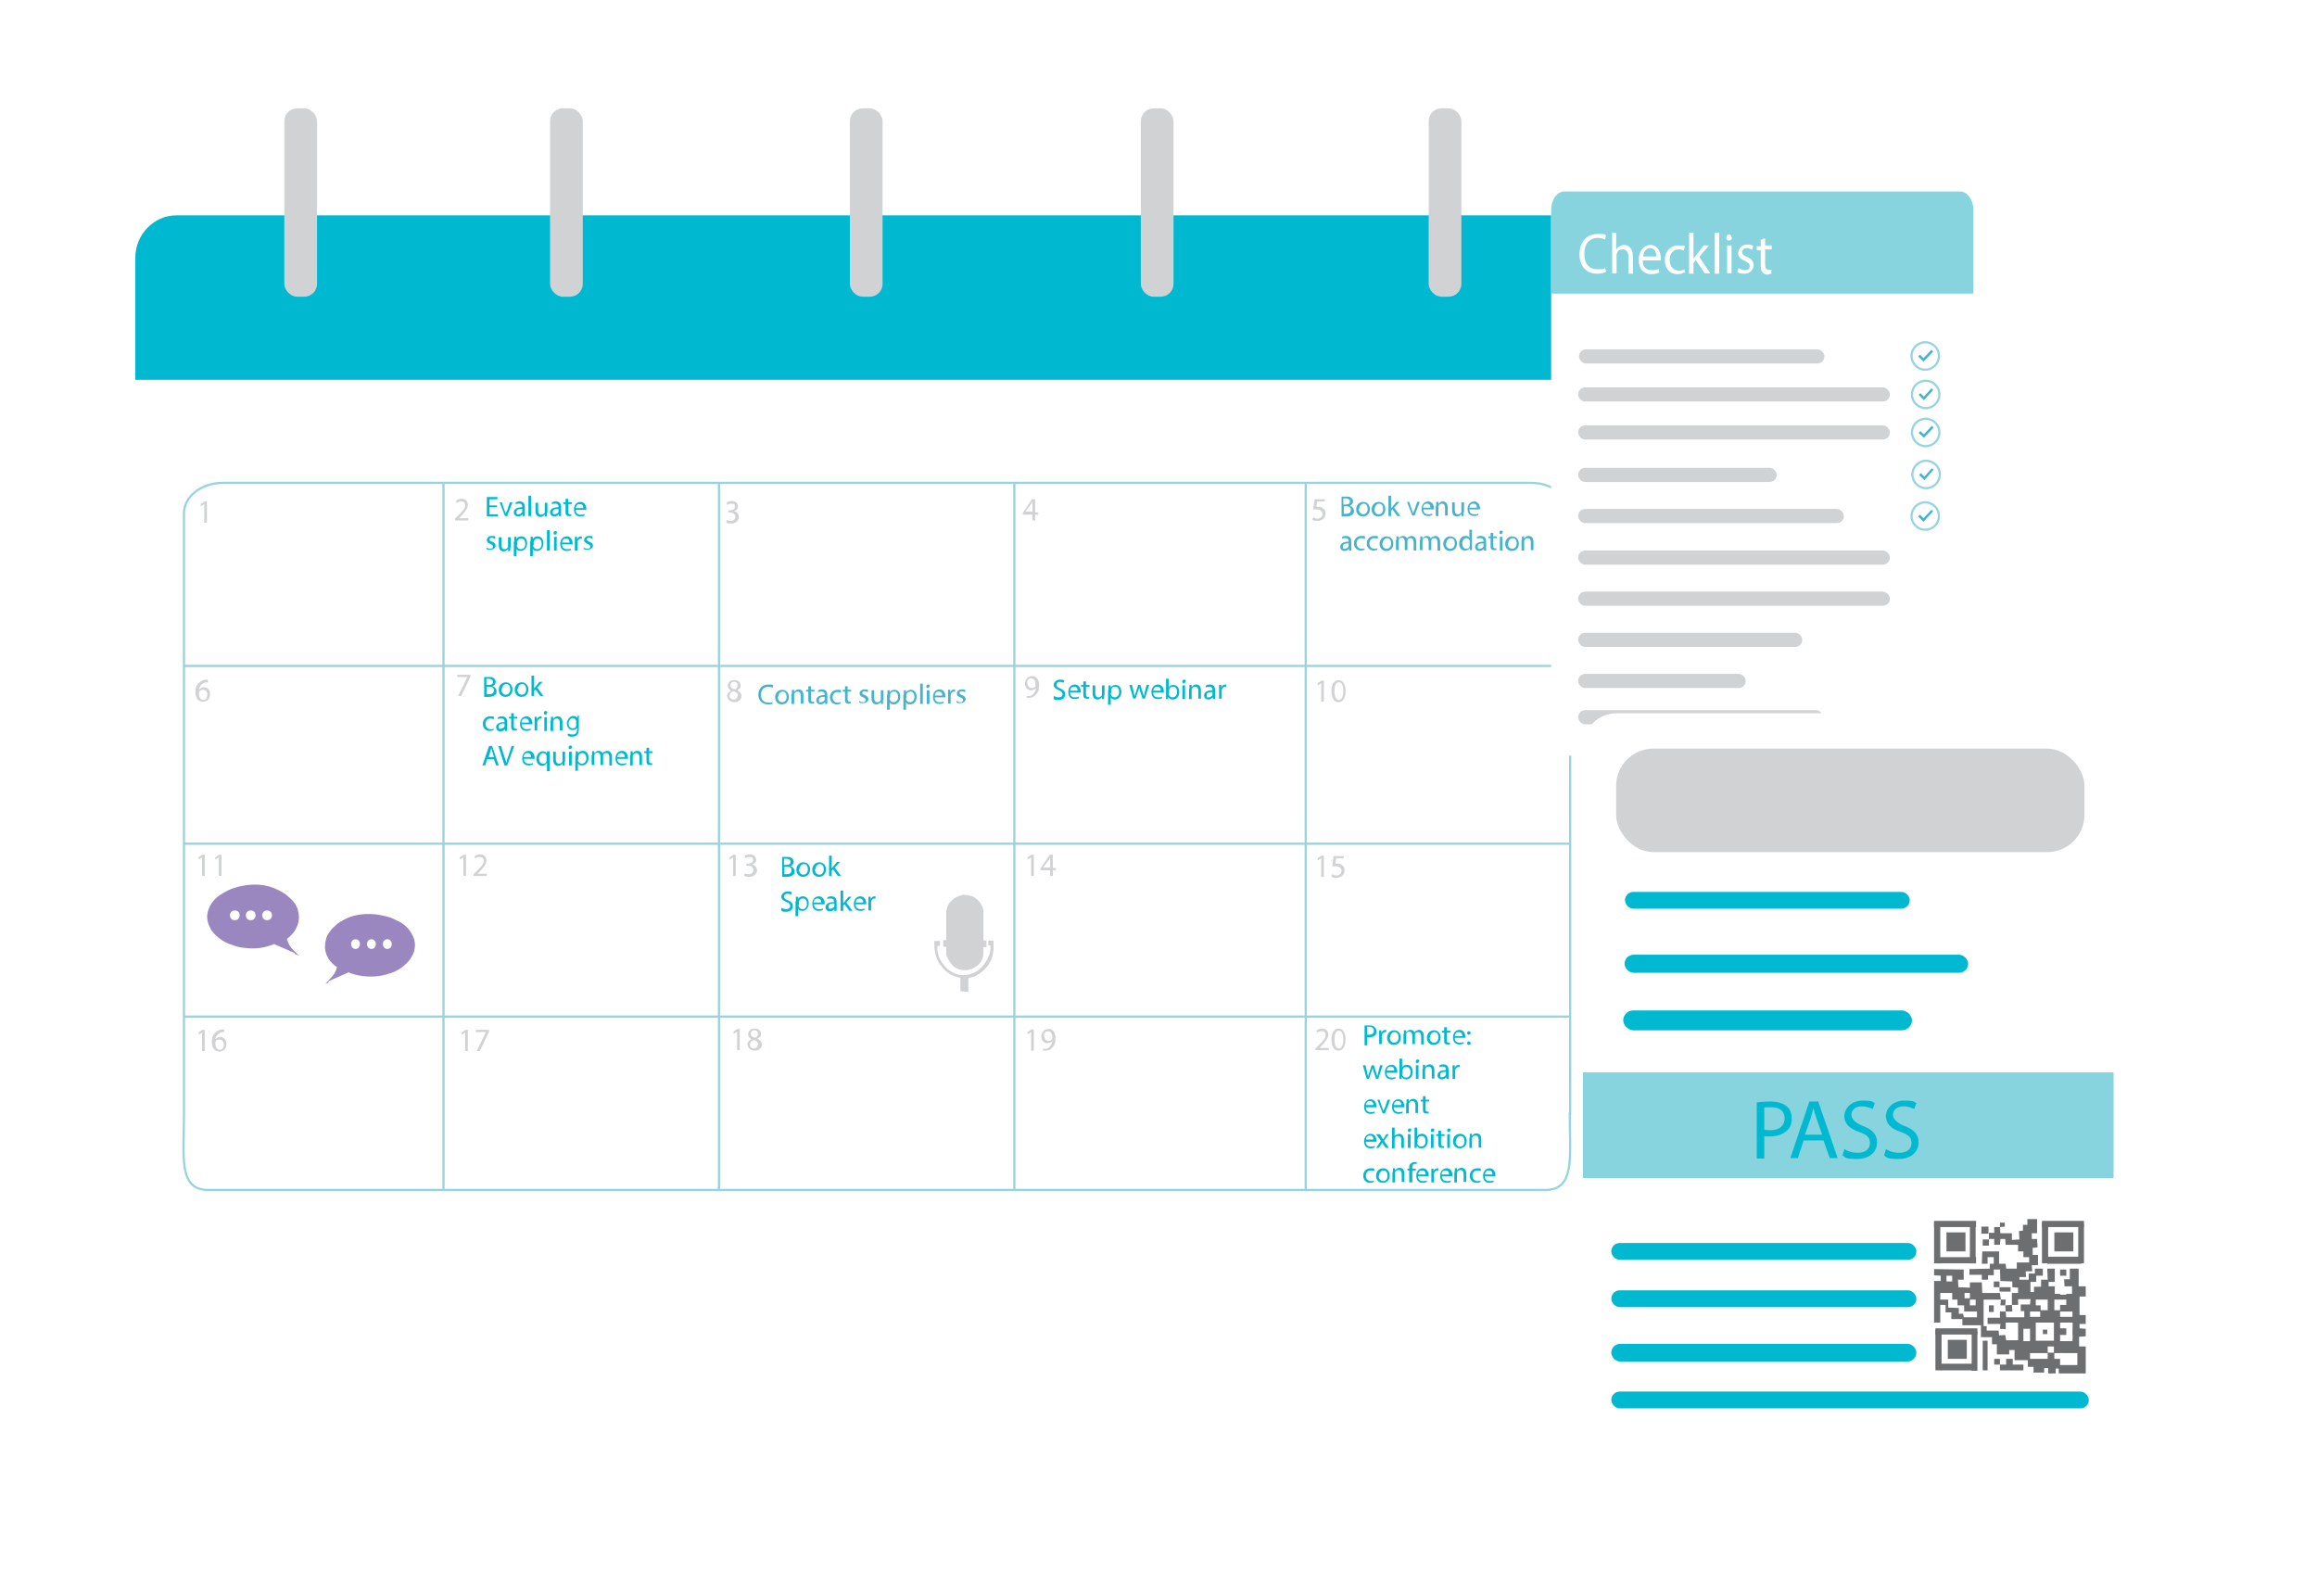 <?xml version="1.0" encoding="UTF-8"?>
<svg id="Layer_1" xmlns="http://www.w3.org/2000/svg" xmlns:xlink="http://www.w3.org/1999/xlink" version="1.1" viewBox="0 0 524 361">
  <!-- Generator: Adobe Illustrator 29.2.1, SVG Export Plug-In . SVG Version: 2.1.0 Build 116)  -->
  <defs>
    <style>
      .st0 {
        filter: url(#drop-shadow-1);
      }

      .st1 {
        filter: url(#drop-shadow-3);
      }

      .st2 {
        filter: url(#drop-shadow-2);
      }

      .st3 {
        fill: #6d6e70;
      }

      .st4 {
        fill: #9a87bf;
      }

      .st5 {
        fill: #45b3cb;
      }

      .st6 {
        fill: #fff;
      }

      .st7, .st8 {
        fill: #d0d2d3;
      }

      .st7, .st9 {
        stroke: #96d4e0;
        stroke-miterlimit: 10;
        stroke-width: .5px;
      }

      .st9 {
        fill: none;
      }

      .st10 {
        fill: #87d3de;
      }

      .st11 {
        fill: #00b9d1;
      }
    </style>
    <filter id="drop-shadow-1" x="9" y="3" width="378" height="304" filterUnits="userSpaceOnUse">
      <feOffset dx="0" dy="0"/>
      <feGaussianBlur result="blur" stdDeviation="7"/>
      <feFlood flood-color="#000" flood-opacity=".4"/>
      <feComposite in2="blur" operator="in"/>
      <feComposite in="SourceGraphic"/>
    </filter>
    <filter id="drop-shadow-2" x="329" y="22" width="139" height="170" filterUnits="userSpaceOnUse">
      <feOffset dx="0" dy="0"/>
      <feGaussianBlur result="blur1" stdDeviation="7"/>
      <feFlood flood-color="#000" flood-opacity=".4"/>
      <feComposite in2="blur1" operator="in"/>
      <feComposite in="SourceGraphic"/>
    </filter>
    <filter id="drop-shadow-3" x="337" y="140" width="163" height="213" filterUnits="userSpaceOnUse">
      <feOffset dx="0" dy="0"/>
      <feGaussianBlur result="blur2" stdDeviation="7"/>
      <feFlood flood-color="#000" flood-opacity=".4"/>
      <feComposite in2="blur2" operator="in"/>
      <feComposite in="SourceGraphic"/>
    </filter>
  </defs>
  <g class="st0">
    <g>
      <rect class="st6" x="30.5" y="67.2" width="335.4" height="218.2" rx="9.3" ry="9.3"/>
      <g>
        <line class="st7" x1="41.5" y1="150.6" x2="355" y2="150.6"/>
        <line class="st7" x1="41.5" y1="190.8" x2="355" y2="190.8"/>
        <line class="st7" x1="100.3" y1="109.2" x2="100.3" y2="269.2"/>
        <line class="st7" x1="162.6" y1="109.2" x2="162.6" y2="269.2"/>
        <line class="st7" x1="229.4" y1="109.2" x2="229.4" y2="269.2"/>
        <line class="st7" x1="295.3" y1="109.2" x2="295.3" y2="269.3"/>
        <path class="st9" d="M355,251.6v.4c0,9.5,1.3,17.1-5.5,17.1H47c-6.7,0-5.4-7.6-5.4-16.9V116.1c0-3.8,3.9-6.9,8.8-6.9h295.9c4.8,0,8.8,3.1,8.8,6.9v8.4s0,127.6,0,127.6"/>
        <line class="st7" x1="41.5" y1="229.9" x2="355" y2="229.9"/>
        <path class="st8" d="M46.2,114h0l-.8.5v-.5c-.1,0,.9-.6.9-.6h.5v4.8h-.6v-4.2Z"/>
        <path class="st8" d="M102.9,117.7v-.4l.5-.5c1.2-1.2,1.8-1.8,1.8-2.5,0-.5-.2-.9-.9-.9s-.8.2-1,.4l-.2-.5c.3-.3.8-.5,1.3-.5,1,0,1.4.7,1.4,1.4s-.6,1.6-1.6,2.6l-.4.4h0s2.1,0,2.1,0v.5h-3Z"/>
        <path class="st8" d="M164.2,117.5c.2.1.6.3,1,.3.8,0,1.1-.5,1.1-.9,0-.7-.6-1-1.2-1h-.4v-.5h.4c.5,0,1.1-.2,1.1-.8s-.2-.7-.8-.7-.7.2-.9.3l-.2-.5c.2-.2.7-.4,1.2-.4.9,0,1.4.6,1.4,1.2s-.3.9-.9,1.1h0c.6.1,1.1.6,1.1,1.3s-.6,1.5-1.7,1.5-1-.2-1.2-.3l.2-.5Z"/>
        <path class="st8" d="M233.5,117.7v-1.3h-2.2v-.4l2.1-3.1h.7v3h.7v.5h-.7v1.3h-.6ZM233.5,115.8v-1.6c0-.3,0-.5,0-.8h0c-.1.3-.3.5-.4.7l-1.2,1.6h0s1.5,0,1.5,0Z"/>
        <path class="st8" d="M299.7,113.4h-1.8l-.2,1.2c.1,0,.2,0,.4,0,.4,0,.7,0,1,.3.4.2.7.6.7,1.2,0,.9-.7,1.7-1.8,1.7s-1-.1-1.2-.3l.2-.5c.2.1.6.3,1,.3s1.1-.4,1.1-1c0-.6-.4-1.1-1.4-1.1s-.5,0-.7,0l.3-2.3h2.3v.6Z"/>
        <path class="st8" d="M47.1,154.3c-.1,0-.3,0-.5,0-1,.2-1.5.9-1.6,1.7h0c.2-.3.6-.6,1.1-.6.8,0,1.4.6,1.4,1.6s-.6,1.7-1.6,1.7-1.7-.8-1.7-2.1.3-1.7.8-2.2c.4-.4.9-.6,1.5-.7.2,0,.3,0,.5,0v.5ZM46.9,157.1c0-.7-.4-1.1-1-1.1s-.7.2-.9.6c0,0,0,.2,0,.3,0,.8.4,1.4,1,1.4s.9-.5.9-1.2Z"/>
        <path class="st8" d="M106.4,152.6v.4l-2.1,4.4h-.7l2.1-4.3h0s-2.3,0-2.3,0v-.5h3Z"/>
        <path class="st8" d="M164.4,157.5c0-.6.4-1,.9-1.3h0c-.5-.3-.7-.7-.7-1.1,0-.8.6-1.3,1.5-1.3s1.4.6,1.4,1.2-.2.8-.8,1.1h0c.6.3,1,.7,1,1.3,0,.8-.7,1.4-1.6,1.4s-1.6-.6-1.6-1.3ZM166.9,157.4c0-.6-.4-.9-1-1.1-.6.2-.9.5-.9,1,0,.5.3.9.9.9s.9-.4.9-.9ZM165.2,155c0,.5.4.7.9.9.4-.1.7-.4.7-.9s-.2-.8-.8-.8-.8.4-.8.8Z"/>
        <path class="st8" d="M232.2,157.4c.1,0,.3,0,.5,0,.4,0,.7-.2,1-.5.3-.3.5-.7.6-1.3h0c-.3.3-.6.5-1.1.5-.9,0-1.4-.7-1.4-1.5s.6-1.7,1.6-1.7,1.6.8,1.6,2-.3,1.8-.8,2.3c-.4.4-.9.6-1.4.6-.2,0-.4,0-.6,0v-.5ZM232.4,154.6c0,.6.4,1,.9,1s.8-.2.9-.5c0,0,0-.1,0-.2,0-.8-.3-1.5-1-1.5s-.9.5-.9,1.2Z"/>
        <g>
          <path class="st8" d="M298.8,154.5h0l-.8.5v-.5c-.1,0,.9-.6.9-.6h.5v4.8h-.6v-4.2Z"/>
          <path class="st8" d="M304.3,156.2c0,1.6-.6,2.6-1.6,2.6s-1.5-.9-1.6-2.5c0-1.6.7-2.5,1.6-2.5s1.6.9,1.6,2.4ZM301.8,156.3c0,1.3.4,2,1,2s1-.8,1-2-.3-2-1-2-1,.7-1,2Z"/>
        </g>
        <g>
          <path class="st8" d="M45.7,193.9h0l-.8.5v-.5c-.1,0,.9-.6.9-.6h.5v4.8h-.6v-4.2Z"/>
          <path class="st8" d="M49.5,193.9h0l-.8.5v-.5c-.1,0,.9-.6.9-.6h.5v4.8h-.6v-4.2Z"/>
        </g>
        <g>
          <path class="st8" d="M104.8,193.9h0l-.8.5v-.5c-.1,0,.9-.6.9-.6h.5v4.8h-.6v-4.2Z"/>
          <path class="st8" d="M107.1,198.1v-.4l.5-.5c1.2-1.2,1.8-1.8,1.8-2.5,0-.5-.2-.9-.9-.9s-.8.2-1,.4l-.2-.5c.3-.3.8-.5,1.3-.5,1,0,1.4.7,1.4,1.4s-.6,1.6-1.6,2.6l-.4.4h0s2.1,0,2.1,0v.5h-3Z"/>
        </g>
        <g>
          <path class="st8" d="M165.8,193.9h0l-.8.5v-.5c-.1,0,.9-.6.9-.6h.5v4.8h-.6v-4.2Z"/>
          <path class="st8" d="M168.3,197.4c.2.1.6.3,1,.3.8,0,1.1-.5,1.1-.9,0-.7-.6-1-1.2-1h-.4v-.5h.4c.5,0,1.1-.2,1.1-.8s-.2-.7-.8-.7-.7.2-.9.3l-.2-.5c.2-.2.7-.4,1.2-.4.9,0,1.4.6,1.4,1.2s-.3.9-.9,1.1h0c.6.1,1.1.6,1.1,1.3s-.6,1.5-1.7,1.5-1-.2-1.2-.3l.2-.5Z"/>
        </g>
        <g>
          <path class="st8" d="M233.2,193.9h0l-.8.5v-.5c-.1,0,.9-.6.9-.6h.5v4.8h-.6v-4.2Z"/>
          <path class="st8" d="M237.5,198.1v-1.3h-2.2v-.4l2.1-3.1h.7v3h.7v.5h-.7v1.3h-.6ZM237.5,196.3v-1.6c0-.3,0-.5,0-.8h0c-.1.3-.3.5-.4.7l-1.2,1.6h0s1.5,0,1.5,0Z"/>
        </g>
        <g>
          <path class="st8" d="M298.8,194.1h0l-.8.5v-.5c-.1,0,.9-.6.9-.6h.5v4.8h-.6v-4.2Z"/>
          <path class="st8" d="M304,194.1h-1.8l-.2,1.2c.1,0,.2,0,.4,0,.4,0,.7,0,1,.3.4.2.7.6.7,1.2,0,.9-.7,1.7-1.8,1.7s-1-.1-1.2-.3l.2-.5c.2.1.6.3,1,.3s1.1-.4,1.1-1c0-.6-.4-1.1-1.4-1.1s-.5,0-.7,0l.3-2.3h2.3v.6Z"/>
        </g>
        <g>
          <path class="st8" d="M45.7,233.5h0l-.8.5v-.5c-.1,0,.9-.6.9-.6h.5v4.8h-.6v-4.2Z"/>
          <path class="st8" d="M50.8,233.4c-.1,0-.3,0-.5,0-1,.2-1.5.9-1.6,1.7h0c.2-.3.6-.6,1.1-.6.8,0,1.4.6,1.4,1.6s-.6,1.7-1.6,1.7-1.7-.8-1.7-2.1.3-1.7.8-2.2c.4-.4.9-.6,1.5-.7.2,0,.3,0,.5,0v.5ZM50.6,236.2c0-.7-.4-1.1-1-1.1s-.7.2-.9.6c0,0,0,.2,0,.3,0,.8.4,1.4,1,1.4s.9-.5.9-1.2Z"/>
        </g>
        <g>
          <path class="st8" d="M105.2,233.5h0l-.8.5v-.5c-.1,0,.9-.6.9-.6h.5v4.8h-.6v-4.2Z"/>
          <path class="st8" d="M110.6,232.9v.4l-2.1,4.4h-.7l2.1-4.3h0s-2.3,0-2.3,0v-.5h3Z"/>
        </g>
        <g>
          <path class="st8" d="M166.7,233.3h0l-.8.5v-.5c-.1,0,.9-.6.9-.6h.5v4.8h-.6v-4.2Z"/>
          <path class="st8" d="M169,236.3c0-.6.4-1,.9-1.3h0c-.5-.3-.7-.7-.7-1.1,0-.8.6-1.3,1.5-1.3s1.4.6,1.4,1.2-.2.8-.8,1.1h0c.6.3,1,.7,1,1.3,0,.8-.7,1.4-1.6,1.4s-1.6-.6-1.6-1.3ZM171.5,236.3c0-.6-.4-.9-1-1.1-.6.2-.9.5-.9,1,0,.5.3.9.9.9s.9-.4.9-.9ZM169.8,233.8c0,.5.4.7.9.9.4-.1.7-.4.7-.9s-.2-.8-.8-.8-.8.4-.8.8Z"/>
        </g>
        <g>
          <path class="st8" d="M233.2,233.4h0l-.8.5v-.5c-.1,0,.9-.6.9-.6h.5v4.8h-.6v-4.2Z"/>
          <path class="st8" d="M235.9,237.2c.1,0,.3,0,.5,0,.4,0,.7-.2,1-.5.3-.3.5-.7.6-1.3h0c-.3.3-.6.5-1.1.5-.9,0-1.4-.7-1.4-1.5s.6-1.7,1.6-1.7,1.6.8,1.6,2-.3,1.8-.8,2.3c-.4.4-.9.6-1.4.6-.2,0-.4,0-.6,0v-.5ZM236.2,234.4c0,.6.4,1,.9,1s.8-.2.9-.5c0,0,0-.1,0-.2,0-.8-.3-1.5-1-1.5s-.9.5-.9,1.2Z"/>
        </g>
        <g>
          <path class="st8" d="M297.5,237.5v-.4l.5-.5c1.2-1.2,1.8-1.8,1.8-2.5,0-.5-.2-.9-.9-.9s-.8.2-1,.4l-.2-.5c.3-.3.8-.5,1.3-.5,1,0,1.4.7,1.4,1.4s-.6,1.6-1.6,2.6l-.4.4h0s2.1,0,2.1,0v.5h-3Z"/>
          <path class="st8" d="M304.3,235c0,1.6-.6,2.6-1.6,2.6s-1.5-.9-1.6-2.5c0-1.6.7-2.5,1.6-2.5s1.6.9,1.6,2.4ZM301.8,235.1c0,1.3.4,2,1,2s1-.8,1-2-.3-2-1-2-1,.7-1,2Z"/>
        </g>
      </g>
      <path class="st11" d="M30.6,85.9v-27.6c0-5.3,4.2-9.6,9.3-9.6h316.7c5.2,0,9.3,4.3,9.3,9.6v27.6"/>
      <rect class="st8" x="64.3" y="24.5" width="7.4" height="42.6" rx="2.9" ry="2.9"/>
      <rect class="st8" x="124.4" y="24.5" width="7.4" height="42.6" rx="2.9" ry="2.9"/>
      <rect class="st8" x="192.2" y="24.5" width="7.4" height="42.6" rx="2.9" ry="2.9"/>
      <rect class="st8" x="258" y="24.5" width="7.4" height="42.6" rx="2.9" ry="2.9"/>
      <rect class="st8" x="323.1" y="24.5" width="7.4" height="42.6" rx="2.9" ry="2.9"/>
    </g>
    <g>
      <path class="st8" d="M218.2,202.3c-3,.4-3.9,2.6-3.9,2.6-.1.3-.2.7-.3,1.3v6.4h-.7v1.5h.7v1.7c0,.2.1.5.3.8.2.4.7,1.6,1.9,2.3.8.5,1.6.5,2.1.5.2,0,.5,0,.9-.1.9-.2,1.5-.7,1.8-.9.3-.2.8-.7,1.1-1.4.2-.5.3-.9.3-1.3,0-.6,0-1.2,0-1.5h.7v-1.5h-.7v-6.7c0-.2-.1-.5-.2-.8-.4-1.2-1.3-1.9-1.6-2.1-.1-.1-.5-.4-1.1-.5-.2,0-.5-.2-1-.2,0,0-.2,0-.5,0Z"/>
      <path class="st8" d="M218.2,224.2h-1v-3.1c-.5,0-1.2-.3-2-.6-1.7-.9-2.5-2.3-2.9-2.8-.9-1.7-1-3.2-1-3.9,0-.2,0-.4,0-.5v-.5h1.3v1.1h-.6c0,.3,0,.6,0,1,.2,1.7,1,2.8,1.2,3,.7,1,1.5,1.6,1.7,1.7.5.3,1.2.7,2.2.9.5,0,.8,0,.9,0,1.8,0,3.2-1,3.5-1.3,1.1-.9,1.6-1.9,1.9-2.5.2-.4.6-1.2.6-2.3,0-.3,0-.5,0-.6h-.5v-1.1h1.2c0,.2,0,.4,0,.7,0,1,0,1.7-.1,2-.1.7-.3,1.2-.4,1.5-.2.5-.8,1.9-2.3,3-1.1.9-2.3,1.2-2.9,1.3v3.1h-1.1Z"/>
    </g>
    <g>
      <path class="st11" d="M112.4,114.7h-1.7v1.6h1.9v.5h-2.5v-4.4h2.4v.5h-1.8v1.4h1.7v.5Z"/>
      <path class="st11" d="M113.5,113.6l.6,1.8c.1.3.2.5.3.8h0c0-.3.2-.5.3-.8l.6-1.8h.6l-1.2,3.1h-.5l-1.2-3.1h.6Z"/>
      <path class="st11" d="M118.2,116.7v-.4h0c-.2.2-.5.5-1,.5-.6,0-1-.4-1-.9,0-.8.7-1.2,1.9-1.2h0c0-.3,0-.8-.7-.8s-.6,0-.8.2v-.4c.1-.2.5-.3.9-.3,1,0,1.2.7,1.2,1.3v1.2c0,.3,0,.5,0,.8h-.5ZM118.1,115.1c-.6,0-1.3,0-1.3.7s.2.5.5.5.7-.3.8-.5c0,0,0-.1,0-.2v-.5Z"/>
      <path class="st11" d="M119.5,112.1h.6v4.6h-.6v-4.6Z"/>
      <path class="st11" d="M123.7,115.9c0,.3,0,.6,0,.9h-.5v-.5h0c-.1.3-.5.6-1,.6s-1.1-.3-1.1-1.4v-1.8h.6v1.7c0,.6.2,1,.7,1s.7-.3.8-.5c0,0,0-.2,0-.3v-1.9h.6v2.3Z"/>
      <path class="st11" d="M126.4,116.7v-.4h0c-.2.2-.5.5-1,.5-.6,0-1-.4-1-.9,0-.8.7-1.2,1.9-1.2h0c0-.3,0-.8-.7-.8s-.6,0-.8.2v-.4c.1-.2.5-.3.9-.3,1,0,1.2.7,1.2,1.3v1.2c0,.3,0,.5,0,.8h-.5ZM126.3,115.1c-.6,0-1.3,0-1.3.7s.2.5.5.5.7-.3.8-.5c0,0,0-.1,0-.2v-.5Z"/>
      <path class="st11" d="M128.5,112.7v.9h.8v.4h-.8v1.7c0,.4.1.6.4.6s.3,0,.3,0v.4c0,0-.3,0-.5,0s-.5,0-.6-.2c-.2-.2-.2-.4-.2-.8v-1.7h-.5v-.4h.5v-.8h.6Z"/>
      <path class="st11" d="M130.2,115.3c0,.8.5,1.1,1.1,1.1s.7,0,.9-.2v.4c-.1,0-.4.2-.9.2-1,0-1.5-.6-1.5-1.6s.6-1.7,1.5-1.7,1.3.9,1.3,1.5,0,.2,0,.3h-2.2ZM131.9,114.9c0-.4-.1-.9-.8-.9s-.8.5-.9.9h1.7Z"/>
      <path class="st11" d="M110.1,123.9c.2.1.5.2.8.2.4,0,.6-.2.6-.5s-.2-.4-.6-.6c-.6-.2-.8-.5-.8-.9s.4-.9,1.1-.9.6,0,.8.2v.4c-.3,0-.5-.2-.8-.2s-.5.2-.5.4.2.4.6.5c.5.2.8.5.8.9s-.4.9-1.2.9-.7,0-.9-.2v-.4Z"/>
      <path class="st11" d="M115.4,123.7c0,.3,0,.6,0,.9h-.5v-.5h0c-.1.3-.5.6-1,.6s-1.1-.3-1.1-1.4v-1.8h.6v1.7c0,.6.2,1,.7,1s.7-.3.8-.5c0,0,0-.2,0-.3v-1.9h.6v2.3Z"/>
      <path class="st11" d="M116.3,122.4c0-.4,0-.7,0-1h.5v.5h0c.2-.4.6-.6,1.1-.6.8,0,1.3.6,1.3,1.6s-.7,1.7-1.4,1.7-.8-.2-1-.5h0v1.7h-.6v-3.4ZM116.9,123.3c0,0,0,.2,0,.2.1.4.4.7.9.7.6,0,1-.5,1-1.2s-.3-1.2-.9-1.2-.8.3-.9.7c0,0,0,.2,0,.2v.5Z"/>
      <path class="st11" d="M120,122.4c0-.4,0-.7,0-1h.5v.5h0c.2-.4.6-.6,1.1-.6.8,0,1.3.6,1.3,1.6s-.7,1.7-1.4,1.7-.8-.2-1-.5h0v1.7h-.6v-3.4ZM120.6,123.3c0,0,0,.2,0,.2.1.4.4.7.9.7.6,0,1-.5,1-1.2s-.3-1.2-.9-1.2-.8.3-.9.7c0,0,0,.2,0,.2v.5Z"/>
      <path class="st11" d="M123.7,119.9h.6v4.6h-.6v-4.6Z"/>
      <path class="st11" d="M125.9,120.5c0,.2-.1.4-.4.4s-.3-.2-.3-.4.1-.4.4-.4.4.2.4.4ZM125.3,124.5v-3.1h.6v3.1h-.6Z"/>
      <path class="st11" d="M127.1,123.1c0,.8.5,1.1,1.1,1.1s.7,0,.9-.2v.4c-.1,0-.4.2-.9.2-1,0-1.5-.6-1.5-1.6s.6-1.7,1.5-1.7,1.3.9,1.3,1.5,0,.2,0,.3h-2.2ZM128.8,122.7c0-.4-.1-.9-.8-.9s-.8.5-.9.9h1.7Z"/>
      <path class="st11" d="M130,122.4c0-.4,0-.7,0-1h.5v.6h0c.1-.4.5-.7.9-.7s.1,0,.2,0v.5c0,0-.1,0-.2,0-.4,0-.7.3-.8.7,0,0,0,.2,0,.3v1.7h-.6v-2.2Z"/>
      <path class="st11" d="M132.1,123.9c.2.1.5.2.8.2.4,0,.6-.2.6-.5s-.2-.4-.6-.6c-.6-.2-.8-.5-.8-.9s.4-.9,1.1-.9.6,0,.8.2v.4c-.3,0-.5-.2-.8-.2s-.5.2-.5.4.2.4.6.5c.5.2.8.5.8.9s-.4.9-1.2.9-.7,0-.9-.2v-.4Z"/>
    </g>
    <g>
      <path class="st5" d="M303.4,112.3c.2,0,.6,0,1,0,.6,0,.9,0,1.2.3.2.2.4.4.4.8s-.3.8-.7,1h0c.4.1.9.5.9,1.1s-.1.7-.4.9c-.3.3-.8.4-1.5.4s-.7,0-.9,0v-4.3ZM303.9,114.1h.5c.6,0,.9-.3.9-.7s-.4-.7-1-.7-.4,0-.5,0v1.4ZM303.9,116.2c.1,0,.3,0,.5,0,.6,0,1.1-.2,1.1-.9s-.5-.8-1.1-.8h-.5v1.7Z"/>
      <path class="st5" d="M309.8,115.1c0,1.2-.8,1.7-1.6,1.7s-1.5-.6-1.5-1.6.7-1.7,1.6-1.7,1.5.7,1.5,1.6ZM307.3,115.1c0,.7.4,1.2,1,1.2s1-.5,1-1.2-.3-1.2-.9-1.2-1,.6-1,1.2Z"/>
      <path class="st5" d="M313.3,115.1c0,1.2-.8,1.7-1.6,1.7s-1.5-.6-1.5-1.6.7-1.7,1.6-1.7,1.5.7,1.5,1.6ZM310.8,115.1c0,.7.4,1.2,1,1.2s1-.5,1-1.2-.3-1.2-.9-1.2-1,.6-1,1.2Z"/>
      <path class="st5" d="M314.6,115h0c0-.1.2-.2.3-.4l.9-1.1h.7l-1.2,1.3,1.4,1.9h-.7l-1.1-1.5-.3.3v1.2h-.6v-4.6h.6v2.9Z"/>
      <path class="st5" d="M318.7,113.5l.6,1.8c.1.3.2.5.3.8h0c0-.3.2-.5.3-.8l.6-1.8h.6l-1.2,3.1h-.5l-1.2-3.1h.6Z"/>
      <path class="st5" d="M321.9,115.2c0,.8.5,1.1,1.1,1.1s.7,0,.9-.2v.4c-.1,0-.4.2-.9.2-1,0-1.5-.6-1.5-1.6s.6-1.7,1.5-1.7,1.3.9,1.3,1.5,0,.2,0,.3h-2.2ZM323.5,114.8c0-.4-.1-.9-.8-.9s-.8.5-.9.9h1.7Z"/>
      <path class="st5" d="M324.8,114.4c0-.3,0-.6,0-.9h.5v.5h0c.2-.3.5-.6,1-.6s1.1.3,1.1,1.3v1.9h-.6v-1.8c0-.5-.2-.9-.7-.9s-.7.3-.8.6c0,0,0,.2,0,.3v1.9h-.6v-2.3Z"/>
      <path class="st5" d="M331,115.8c0,.3,0,.6,0,.9h-.5v-.5h0c-.1.3-.5.6-1,.6s-1.1-.3-1.1-1.4v-1.8h.6v1.7c0,.6.2,1,.7,1s.7-.3.8-.5c0,0,0-.2,0-.3v-1.9h.6v2.3Z"/>
      <path class="st5" d="M332.3,115.2c0,.8.5,1.1,1.1,1.1s.7,0,.9-.2v.4c-.1,0-.4.2-.9.2-1,0-1.5-.6-1.5-1.6s.6-1.7,1.5-1.7,1.3.9,1.3,1.5,0,.2,0,.3h-2.2ZM334,114.8c0-.4-.1-.9-.8-.9s-.8.5-.9.9h1.7Z"/>
      <path class="st5" d="M305.1,124.5v-.4h0c-.2.2-.5.5-1,.5-.6,0-1-.4-1-.9,0-.8.7-1.2,1.9-1.2h0c0-.3,0-.8-.7-.8s-.6,0-.8.2v-.4c.1-.2.5-.3.9-.3,1,0,1.2.7,1.2,1.3v1.2c0,.3,0,.5,0,.8h-.5ZM305,122.9c-.6,0-1.3,0-1.3.7s.2.5.5.5.7-.3.8-.5c0,0,0-.1,0-.2v-.5Z"/>
      <path class="st5" d="M308.7,124.3c-.1,0-.5.2-.9.2-.9,0-1.6-.6-1.6-1.6s.7-1.7,1.7-1.7.6,0,.8.2v.4c-.3,0-.5-.1-.8-.1-.7,0-1.1.5-1.1,1.2s.5,1.2,1.1,1.2.5,0,.7-.2v.4Z"/>
      <path class="st5" d="M311.6,124.3c-.1,0-.5.2-.9.2-.9,0-1.6-.6-1.6-1.6s.7-1.7,1.7-1.7.6,0,.8.2v.4c-.3,0-.5-.1-.8-.1-.7,0-1.1.5-1.1,1.2s.5,1.2,1.1,1.2.5,0,.7-.2v.4Z"/>
      <path class="st5" d="M315.1,122.9c0,1.2-.8,1.7-1.6,1.7s-1.5-.6-1.5-1.6.7-1.7,1.6-1.7,1.5.7,1.5,1.6ZM312.6,122.9c0,.7.4,1.2,1,1.2s1-.5,1-1.2-.3-1.2-.9-1.2-1,.6-1,1.2Z"/>
      <path class="st5" d="M315.8,122.2c0-.3,0-.6,0-.9h.5v.5h0c.2-.3.5-.6,1-.6s.8.3.9.6h0c0-.2.2-.3.4-.4.2-.1.4-.2.7-.2s1,.3,1,1.4v1.9h-.6v-1.8c0-.6-.2-1-.7-1s-.6.2-.7.5c0,0,0,.2,0,.3v1.9h-.6v-1.9c0-.5-.2-.9-.7-.9s-.6.3-.7.6c0,0,0,.2,0,.3v1.9h-.6v-2.3Z"/>
      <path class="st5" d="M321.2,122.2c0-.3,0-.6,0-.9h.5v.5h0c.2-.3.5-.6,1-.6s.8.3.9.6h0c0-.2.2-.3.4-.4.2-.1.4-.2.7-.2s1,.3,1,1.4v1.9h-.6v-1.8c0-.6-.2-1-.7-1s-.6.2-.7.5c0,0,0,.2,0,.3v1.9h-.6v-1.9c0-.5-.2-.9-.7-.9s-.6.3-.7.6c0,0,0,.2,0,.3v1.9h-.6v-2.3Z"/>
      <path class="st5" d="M329.5,122.9c0,1.2-.8,1.7-1.6,1.7s-1.5-.6-1.5-1.6.7-1.7,1.6-1.7,1.5.7,1.5,1.6ZM327,122.9c0,.7.4,1.2,1,1.2s1-.5,1-1.2-.3-1.2-.9-1.2-1,.6-1,1.2Z"/>
      <path class="st5" d="M332.9,119.8v3.8c0,.3,0,.6,0,.8h-.5v-.5h0c-.2.4-.6.6-1.1.6-.8,0-1.3-.6-1.3-1.6,0-1,.6-1.7,1.4-1.7s.8.2.9.5h0v-1.9h.6ZM332.4,122.6c0,0,0-.2,0-.2,0-.4-.4-.7-.8-.7s-.9.5-.9,1.2.3,1.2.9,1.2.7-.3.8-.7c0,0,0-.2,0-.2v-.5Z"/>
      <path class="st5" d="M335.6,124.5v-.4h0c-.2.2-.5.5-1,.5-.6,0-1-.4-1-.9,0-.8.7-1.2,1.9-1.2h0c0-.3,0-.8-.7-.8s-.6,0-.8.2v-.4c.1-.2.5-.3.9-.3,1,0,1.2.7,1.2,1.3v1.2c0,.3,0,.5,0,.8h-.5ZM335.5,122.9c-.6,0-1.3,0-1.3.7s.2.5.5.5.7-.3.8-.5c0,0,0-.1,0-.2v-.5Z"/>
      <path class="st5" d="M337.7,120.4v.9h.8v.4h-.8v1.7c0,.4.1.6.4.6s.3,0,.3,0v.4c0,0-.3,0-.5,0s-.5,0-.6-.2c-.2-.2-.2-.4-.2-.8v-1.7h-.5v-.4h.5v-.8h.6Z"/>
      <path class="st5" d="M339.8,120.4c0,.2-.1.4-.4.4s-.3-.2-.3-.4.1-.4.4-.4.4.2.4.4ZM339.2,124.5v-3.1h.6v3.1h-.6Z"/>
      <path class="st5" d="M343.5,122.9c0,1.2-.8,1.7-1.6,1.7s-1.5-.6-1.5-1.6.7-1.7,1.6-1.7,1.5.7,1.5,1.6ZM341,122.9c0,.7.4,1.2,1,1.2s1-.5,1-1.2-.3-1.2-.9-1.2-1,.6-1,1.2Z"/>
      <path class="st5" d="M344.2,122.2c0-.3,0-.6,0-.9h.5v.5h0c.2-.3.5-.6,1-.6s1.1.3,1.1,1.3v1.9h-.6v-1.8c0-.5-.2-.9-.7-.9s-.7.3-.8.6c0,0,0,.2,0,.3v1.9h-.6v-2.3Z"/>
    </g>
    <g>
      <path class="st11" d="M176.9,193.8c.2,0,.6,0,1,0,.6,0,.9,0,1.2.3.2.2.4.4.4.8s-.3.8-.7,1h0c.4.1.9.5.9,1.1s-.1.7-.4.9c-.3.3-.8.4-1.5.4s-.7,0-.9,0v-4.3ZM177.4,195.6h.5c.6,0,.9-.3.9-.7s-.4-.7-1-.7-.4,0-.5,0v1.4ZM177.4,197.7c.1,0,.3,0,.5,0,.6,0,1.1-.2,1.1-.9s-.5-.8-1.1-.8h-.5v1.7Z"/>
      <path class="st11" d="M183.2,196.6c0,1.2-.8,1.7-1.6,1.7s-1.5-.6-1.5-1.6.7-1.7,1.6-1.7,1.5.7,1.5,1.6ZM180.7,196.6c0,.7.4,1.2,1,1.2s1-.5,1-1.2-.3-1.2-.9-1.2-1,.6-1,1.2Z"/>
      <path class="st11" d="M186.8,196.6c0,1.2-.8,1.7-1.6,1.7s-1.5-.6-1.5-1.6.7-1.7,1.6-1.7,1.5.7,1.5,1.6ZM184.3,196.6c0,.7.4,1.2,1,1.2s1-.5,1-1.2-.3-1.2-.9-1.2-1,.6-1,1.2Z"/>
      <path class="st11" d="M188.1,196.4h0c0-.1.2-.2.3-.4l.9-1.1h.7l-1.2,1.3,1.4,1.9h-.7l-1.1-1.5-.3.3v1.2h-.6v-4.6h.6v2.9Z"/>
      <path class="st11" d="M176.8,205.3c.3.2.6.3,1,.3.6,0,.9-.3.9-.7s-.2-.6-.8-.9c-.7-.3-1.2-.6-1.2-1.2s.6-1.2,1.4-1.2.8.1,1,.2l-.2.5c-.1,0-.4-.2-.8-.2-.6,0-.8.4-.8.7s.3.6.9.8c.7.3,1.1.6,1.1,1.3s-.5,1.3-1.5,1.3-.9-.1-1.1-.3v-.5Z"/>
      <path class="st11" d="M180,203.8c0-.4,0-.7,0-1h.5v.5h0c.2-.4.6-.6,1.1-.6.8,0,1.3.6,1.3,1.6s-.7,1.7-1.4,1.7-.8-.2-1-.5h0v1.7h-.6v-3.4ZM180.6,204.7c0,0,0,.2,0,.2.1.4.4.7.9.7.6,0,1-.5,1-1.2s-.3-1.2-.9-1.2-.8.3-.9.7c0,0,0,.2,0,.2v.5Z"/>
      <path class="st11" d="M184.1,204.5c0,.8.5,1.1,1.1,1.1s.7,0,.9-.2v.4c-.1,0-.4.2-.9.2-1,0-1.5-.6-1.5-1.6s.6-1.7,1.5-1.7,1.3.9,1.3,1.5,0,.2,0,.3h-2.2ZM185.7,204.1c0-.4-.1-.9-.8-.9s-.8.5-.9.9h1.7Z"/>
      <path class="st11" d="M188.7,206v-.4h0c-.2.2-.5.5-1,.5-.6,0-1-.4-1-.9,0-.8.7-1.2,1.9-1.2h0c0-.3,0-.8-.7-.8s-.6,0-.8.2v-.4c.1-.2.5-.3.9-.3,1,0,1.2.7,1.2,1.3v1.2c0,.3,0,.5,0,.8h-.5ZM188.7,204.3c-.6,0-1.3,0-1.3.7s.2.5.5.5.7-.3.8-.5c0,0,0-.1,0-.2v-.5Z"/>
      <path class="st11" d="M190.7,204.3h0c0-.1.2-.2.3-.4l.9-1.1h.7l-1.2,1.3,1.4,1.9h-.7l-1.1-1.5-.3.3v1.2h-.6v-4.6h.6v2.9Z"/>
      <path class="st11" d="M193.5,204.5c0,.8.5,1.1,1.1,1.1s.7,0,.9-.2v.4c-.1,0-.4.2-.9.2-1,0-1.5-.6-1.5-1.6s.6-1.7,1.5-1.7,1.3.9,1.3,1.5,0,.2,0,.3h-2.2ZM195.2,204.1c0-.4-.1-.9-.8-.9s-.8.5-.9.9h1.7Z"/>
      <path class="st11" d="M196.4,203.8c0-.4,0-.7,0-1h.5v.6h0c.1-.4.5-.7.9-.7s.1,0,.2,0v.5c0,0-.1,0-.2,0-.4,0-.7.3-.8.7,0,0,0,.2,0,.3v1.7h-.6v-2.2Z"/>
    </g>
    <g>
      <path class="st11" d="M109.5,153.1c.2,0,.6,0,1,0,.6,0,.9,0,1.2.3.2.2.4.4.4.8s-.3.8-.7,1h0c.4.1.9.5.9,1.1s-.1.7-.4.9c-.3.3-.8.4-1.5.4s-.7,0-.9,0v-4.3ZM110.1,154.9h.5c.6,0,.9-.3.9-.7s-.4-.7-1-.7-.4,0-.5,0v1.4ZM110.1,157c.1,0,.3,0,.5,0,.6,0,1.1-.2,1.1-.9s-.5-.8-1.1-.8h-.5v1.7Z"/>
      <path class="st11" d="M115.9,155.9c0,1.2-.8,1.7-1.6,1.7s-1.5-.6-1.5-1.6.7-1.7,1.6-1.7,1.5.7,1.5,1.6ZM113.4,155.9c0,.7.4,1.2,1,1.2s1-.5,1-1.2-.3-1.2-.9-1.2-1,.6-1,1.2Z"/>
      <path class="st11" d="M119.5,155.9c0,1.2-.8,1.7-1.6,1.7s-1.5-.6-1.5-1.6.7-1.7,1.6-1.7,1.5.7,1.5,1.6ZM117,155.9c0,.7.4,1.2,1,1.2s1-.5,1-1.2-.3-1.2-.9-1.2-1,.6-1,1.2Z"/>
      <path class="st11" d="M120.8,155.7h0c0-.1.2-.2.3-.4l.9-1.1h.7l-1.2,1.3,1.4,1.9h-.7l-1.1-1.5-.3.3v1.2h-.6v-4.6h.6v2.9Z"/>
      <path class="st11" d="M111.7,165.1c-.1,0-.5.2-.9.2-.9,0-1.6-.6-1.6-1.6s.7-1.7,1.7-1.7.6,0,.8.2v.4c-.3,0-.5-.1-.8-.1-.7,0-1.1.5-1.1,1.2s.5,1.2,1.1,1.2.5,0,.7-.2v.4Z"/>
      <path class="st11" d="M114.2,165.3v-.4h0c-.2.2-.5.5-1,.5-.6,0-1-.4-1-.9,0-.8.7-1.2,1.9-1.2h0c0-.3,0-.8-.7-.8s-.6,0-.8.2v-.4c.1-.2.5-.3.9-.3,1,0,1.2.7,1.2,1.3v1.2c0,.3,0,.5,0,.8h-.5ZM114.1,163.6c-.6,0-1.3,0-1.3.7s.2.5.5.5.7-.3.8-.5c0,0,0-.1,0-.2v-.5Z"/>
      <path class="st11" d="M116.2,161.2v.9h.8v.4h-.8v1.7c0,.4.1.6.4.6s.3,0,.3,0v.4c0,0-.3,0-.5,0s-.5,0-.6-.2c-.2-.2-.2-.4-.2-.8v-1.7h-.5v-.4h.5v-.8h.6Z"/>
      <path class="st11" d="M118,163.8c0,.8.5,1.1,1.1,1.1s.7,0,.9-.2v.4c-.1,0-.4.2-.9.2-1,0-1.5-.6-1.5-1.6s.6-1.7,1.5-1.7,1.3.9,1.3,1.5,0,.2,0,.3h-2.2ZM119.6,163.4c0-.4-.1-.9-.8-.9s-.8.5-.9.9h1.7Z"/>
      <path class="st11" d="M120.9,163.1c0-.4,0-.7,0-1h.5v.6h0c.1-.4.5-.7.9-.7s.1,0,.2,0v.5c0,0-.1,0-.2,0-.4,0-.7.3-.8.7,0,0,0,.2,0,.3v1.7h-.6v-2.2Z"/>
      <path class="st11" d="M123.7,161.2c0,.2-.1.4-.4.4s-.3-.2-.3-.4.1-.4.4-.4.4.2.4.4ZM123.1,165.3v-3.1h.6v3.1h-.6Z"/>
      <path class="st11" d="M124.6,163c0-.3,0-.6,0-.9h.5v.5h0c.2-.3.5-.6,1-.6s1.1.3,1.1,1.3v1.9h-.6v-1.8c0-.5-.2-.9-.7-.9s-.7.3-.8.6c0,0,0,.2,0,.3v1.9h-.6v-2.3Z"/>
      <path class="st11" d="M130.9,162.1c0,.2,0,.5,0,.9v1.8c0,.7-.1,1.2-.4,1.4-.3.3-.7.4-1.1.4s-.8,0-1-.3v-.4c.4.1.7.2,1.1.2.6,0,1-.3,1-1.1v-.4h0c-.2.3-.5.5-1,.5-.8,0-1.3-.7-1.3-1.5s.7-1.7,1.4-1.7.8.3,1,.5h0v-.5h.5ZM130.3,163.3c0,0,0-.2,0-.3-.1-.3-.4-.6-.8-.6s-.9.5-.9,1.2.3,1.1.9,1.1.7-.2.8-.6c0,0,0-.2,0-.3v-.6Z"/>
      <path class="st11" d="M110.2,171.7l-.5,1.4h-.6l1.5-4.4h.7l1.5,4.4h-.6l-.5-1.4h-1.6ZM111.7,171.2l-.4-1.3c0-.3-.2-.5-.2-.8h0c0,.3-.1.5-.2.8l-.4,1.3h1.3Z"/>
      <path class="st11" d="M114.1,173.1l-1.4-4.4h.6l.7,2.2c.2.6.4,1.1.5,1.6h0c.1-.5.3-1.1.5-1.6l.7-2.2h.6l-1.6,4.4h-.6Z"/>
      <path class="st11" d="M118.5,171.6c0,.8.5,1.1,1.1,1.1s.7,0,.9-.2v.4c-.1,0-.4.2-.9.2-1,0-1.5-.6-1.5-1.6s.6-1.7,1.5-1.7,1.3.9,1.3,1.5,0,.2,0,.3h-2.2ZM120.1,171.2c0-.4-.1-.9-.8-.9s-.8.5-.9.9h1.7Z"/>
      <path class="st11" d="M123.6,172.6h0c-.2.3-.5.6-1,.6-.7,0-1.3-.6-1.3-1.6s.8-1.7,1.4-1.7.8.2,1,.5h0v-.5h.6c0,.3,0,.5,0,.9v3.6h-.6v-1.8ZM123.6,171.2c0,0,0-.2,0-.2,0-.4-.4-.7-.8-.7s-.9.5-.9,1.2.3,1.2.9,1.2.7-.2.8-.6c0,0,0-.2,0-.3v-.6Z"/>
      <path class="st11" d="M127.7,172.2c0,.3,0,.6,0,.9h-.5v-.5h0c-.1.3-.5.6-1,.6s-1.1-.3-1.1-1.4v-1.8h.6v1.7c0,.6.2,1,.7,1s.7-.3.8-.5c0,0,0-.2,0-.3v-1.9h.6v2.3Z"/>
      <path class="st11" d="M129.3,169c0,.2-.1.4-.4.4s-.3-.2-.3-.4.1-.4.4-.4.4.2.4.4ZM128.7,173.1v-3.1h.6v3.1h-.6Z"/>
      <path class="st11" d="M130.2,170.9c0-.4,0-.7,0-1h.5v.5h0c.2-.4.6-.6,1.1-.6.8,0,1.3.6,1.3,1.6s-.7,1.7-1.4,1.7-.8-.2-1-.5h0v1.7h-.6v-3.4ZM130.7,171.8c0,0,0,.2,0,.2.1.4.4.7.9.7.6,0,1-.5,1-1.2s-.3-1.2-.9-1.2-.8.3-.9.7c0,0,0,.2,0,.2v.5Z"/>
      <path class="st11" d="M133.9,170.8c0-.3,0-.6,0-.9h.5v.5h0c.2-.3.5-.6,1-.6s.8.3.9.6h0c0-.2.2-.3.4-.4.2-.1.4-.2.7-.2s1,.3,1,1.4v1.9h-.6v-1.8c0-.6-.2-1-.7-1s-.6.2-.7.5c0,0,0,.2,0,.3v1.9h-.6v-1.9c0-.5-.2-.9-.7-.9s-.6.3-.7.6c0,0,0,.2,0,.3v1.9h-.6v-2.3Z"/>
      <path class="st11" d="M139.6,171.6c0,.8.5,1.1,1.1,1.1s.7,0,.9-.2v.4c-.1,0-.4.2-.9.2-1,0-1.5-.6-1.5-1.6s.6-1.7,1.5-1.7,1.3.9,1.3,1.5,0,.2,0,.3h-2.2ZM141.3,171.2c0-.4-.1-.9-.8-.9s-.8.5-.9.9h1.7Z"/>
      <path class="st11" d="M142.6,170.8c0-.3,0-.6,0-.9h.5v.5h0c.2-.3.5-.6,1-.6s1.1.3,1.1,1.3v1.9h-.6v-1.8c0-.5-.2-.9-.7-.9s-.7.3-.8.6c0,0,0,.2,0,.3v1.9h-.6v-2.3Z"/>
      <path class="st11" d="M146.8,169v.9h.8v.4h-.8v1.7c0,.4.1.6.4.6s.3,0,.3,0v.4c0,0-.3,0-.5,0s-.5,0-.6-.2c-.2-.2-.2-.4-.2-.8v-1.7h-.5v-.4h.5v-.8h.6Z"/>
    </g>
    <g>
      <path class="st5" d="M174.9,159.1c-.2.1-.6.2-1.2.2-1.2,0-2.2-.8-2.2-2.2s.9-2.3,2.3-2.3.9.1,1,.2v.5c-.4-.1-.7-.2-1-.2-1,0-1.7.7-1.7,1.8s.6,1.8,1.7,1.8.7,0,.9-.2v.4Z"/>
      <path class="st5" d="M178.4,157.6c0,1.2-.8,1.7-1.6,1.7s-1.5-.6-1.5-1.6.7-1.7,1.6-1.7,1.5.7,1.5,1.6ZM175.9,157.6c0,.7.4,1.2,1,1.2s1-.5,1-1.2-.3-1.2-.9-1.2-1,.6-1,1.2Z"/>
      <path class="st5" d="M179.1,156.9c0-.3,0-.6,0-.9h.5v.5h0c.2-.3.5-.6,1-.6s1.1.3,1.1,1.3v1.9h-.6v-1.8c0-.5-.2-.9-.7-.9s-.7.3-.8.6c0,0,0,.2,0,.3v1.9h-.6v-2.3Z"/>
      <path class="st5" d="M183.4,155.1v.9h.8v.4h-.8v1.7c0,.4.1.6.4.6s.3,0,.3,0v.4c0,0-.3,0-.5,0s-.5,0-.6-.2c-.2-.2-.2-.4-.2-.8v-1.7h-.5v-.4h.5v-.8h.6Z"/>
      <path class="st5" d="M186.6,159.2v-.4h0c-.2.2-.5.5-1,.5-.6,0-1-.4-1-.9,0-.8.7-1.2,1.9-1.2h0c0-.3,0-.8-.7-.8s-.6,0-.8.2v-.4c.1-.2.5-.3.9-.3,1,0,1.2.7,1.2,1.3v1.2c0,.3,0,.5,0,.8h-.5ZM186.5,157.6c-.6,0-1.3,0-1.3.7s.2.5.5.5.7-.3.8-.5c0,0,0-.1,0-.2v-.5Z"/>
      <path class="st5" d="M190.2,159.1c-.1,0-.5.2-.9.2-.9,0-1.6-.6-1.6-1.6s.7-1.7,1.7-1.7.6,0,.8.2v.4c-.3,0-.5-.1-.8-.1-.7,0-1.1.5-1.1,1.2s.5,1.2,1.1,1.2.5,0,.7-.2v.4Z"/>
      <path class="st5" d="M191.7,155.1v.9h.8v.4h-.8v1.7c0,.4.1.6.4.6s.3,0,.3,0v.4c0,0-.3,0-.5,0s-.5,0-.6-.2c-.2-.2-.2-.4-.2-.8v-1.7h-.5v-.4h.5v-.8h.6Z"/>
      <path class="st5" d="M194.4,158.6c.2.1.5.2.8.2.4,0,.6-.2.6-.5s-.2-.4-.6-.6c-.6-.2-.8-.5-.8-.9s.4-.9,1.1-.9.6,0,.8.2v.4c-.3,0-.5-.2-.8-.2s-.5.2-.5.4.2.4.6.5c.5.2.8.5.8.9s-.4.9-1.2.9-.7,0-.9-.2v-.4Z"/>
      <path class="st5" d="M199.7,158.3c0,.3,0,.6,0,.9h-.5v-.5h0c-.1.3-.5.6-1,.6s-1.1-.3-1.1-1.4v-1.8h.6v1.7c0,.6.2,1,.7,1s.7-.3.8-.5c0,0,0-.2,0-.3v-1.9h.6v2.3Z"/>
      <path class="st5" d="M200.7,157.1c0-.4,0-.7,0-1h.5v.5h0c.2-.4.6-.6,1.1-.6.8,0,1.3.6,1.3,1.6s-.7,1.7-1.4,1.7-.8-.2-1-.5h0v1.7h-.6v-3.4ZM201.2,157.9c0,0,0,.2,0,.2.1.4.4.7.9.7.6,0,1-.5,1-1.2s-.3-1.2-.9-1.2-.8.3-.9.7c0,0,0,.2,0,.2v.5Z"/>
      <path class="st5" d="M204.4,157.1c0-.4,0-.7,0-1h.5v.5h0c.2-.4.6-.6,1.1-.6.8,0,1.3.6,1.3,1.6s-.7,1.7-1.4,1.7-.8-.2-1-.5h0v1.7h-.6v-3.4ZM204.9,157.9c0,0,0,.2,0,.2.1.4.4.7.9.7.6,0,1-.5,1-1.2s-.3-1.2-.9-1.2-.8.3-.9.7c0,0,0,.2,0,.2v.5Z"/>
      <path class="st5" d="M208.1,154.6h.6v4.6h-.6v-4.6Z"/>
      <path class="st5" d="M210.2,155.2c0,.2-.1.4-.4.4s-.3-.2-.3-.4.1-.4.4-.4.4.2.4.4ZM209.6,159.2v-3.1h.6v3.1h-.6Z"/>
      <path class="st5" d="M211.4,157.7c0,.8.5,1.1,1.1,1.1s.7,0,.9-.2v.4c-.1,0-.4.2-.9.2-1,0-1.5-.6-1.5-1.6s.6-1.7,1.5-1.7,1.3.9,1.3,1.5,0,.2,0,.3h-2.2ZM213.1,157.3c0-.4-.1-.9-.8-.9s-.8.5-.9.9h1.7Z"/>
      <path class="st5" d="M214.4,157c0-.4,0-.7,0-1h.5v.6h0c.1-.4.5-.7.9-.7s.1,0,.2,0v.5c0,0-.1,0-.2,0-.4,0-.7.3-.8.7,0,0,0,.2,0,.3v1.7h-.6v-2.2Z"/>
      <path class="st5" d="M216.4,158.6c.2.1.5.2.8.2.4,0,.6-.2.6-.5s-.2-.4-.6-.6c-.6-.2-.8-.5-.8-.9s.4-.9,1.1-.9.6,0,.8.2v.4c-.3,0-.5-.2-.8-.2s-.5.2-.5.4.2.4.6.5c.5.2.8.5.8.9s-.4.9-1.2.9-.7,0-.9-.2v-.4Z"/>
    </g>
    <g>
      <path class="st11" d="M238.4,157.4c.3.2.6.3,1,.3.6,0,.9-.3.9-.7s-.2-.6-.8-.9c-.7-.3-1.2-.6-1.2-1.2s.6-1.2,1.4-1.2.8.1,1,.2l-.2.5c-.1,0-.4-.2-.8-.2-.6,0-.8.4-.8.7s.3.6.9.8c.7.3,1.1.6,1.1,1.3s-.5,1.3-1.5,1.3-.9-.1-1.1-.3v-.5Z"/>
      <path class="st11" d="M242,156.6c0,.8.5,1.1,1.1,1.1s.7,0,.9-.2v.4c-.1,0-.4.2-.9.2-1,0-1.5-.6-1.5-1.6s.6-1.7,1.5-1.7,1.3.9,1.3,1.5,0,.2,0,.3h-2.2ZM243.7,156.2c0-.4-.1-.9-.8-.9s-.8.5-.9.9h1.7Z"/>
      <path class="st11" d="M245.6,154v.9h.8v.4h-.8v1.7c0,.4.1.6.4.6s.3,0,.3,0v.4c0,0-.3,0-.5,0s-.5,0-.6-.2c-.2-.2-.2-.4-.2-.8v-1.7h-.5v-.4h.5v-.8h.6Z"/>
      <path class="st11" d="M249.7,157.2c0,.3,0,.6,0,.9h-.5v-.5h0c-.1.3-.5.6-1,.6s-1.1-.3-1.1-1.4v-1.8h.6v1.7c0,.6.2,1,.7,1s.7-.3.8-.5c0,0,0-.2,0-.3v-1.9h.6v2.3Z"/>
      <path class="st11" d="M250.7,156c0-.4,0-.7,0-1h.5v.5h0c.2-.4.6-.6,1.1-.6.8,0,1.3.6,1.3,1.6s-.7,1.7-1.4,1.7-.8-.2-1-.5h0v1.7h-.6v-3.4ZM251.2,156.8c0,0,0,.2,0,.2.1.4.4.7.9.7.6,0,1-.5,1-1.2s-.3-1.2-.9-1.2-.8.3-.9.7c0,0,0,.2,0,.2v.5Z"/>
      <path class="st11" d="M256,154.9l.4,1.6c0,.4.2.7.2,1h0c0-.3.2-.7.3-1l.5-1.6h.5l.5,1.6c.1.4.2.7.3,1h0c0-.3.1-.7.2-1l.4-1.6h.6l-1,3.1h-.5l-.5-1.5c-.1-.4-.2-.7-.3-1h0c0,.4-.2.7-.3,1l-.5,1.5h-.5l-.9-3.1h.6Z"/>
      <path class="st11" d="M260.8,156.6c0,.8.5,1.1,1.1,1.1s.7,0,.9-.2v.4c-.1,0-.4.2-.9.2-1,0-1.5-.6-1.5-1.6s.6-1.7,1.5-1.7,1.3.9,1.3,1.5,0,.2,0,.3h-2.2ZM262.5,156.2c0-.4-.1-.9-.8-.9s-.8.5-.9.9h1.7Z"/>
      <path class="st11" d="M263.7,158.1c0-.2,0-.5,0-.8v-3.8h.6v2h0c.2-.4.6-.6,1.1-.6.8,0,1.3.7,1.3,1.6,0,1.1-.7,1.7-1.4,1.7s-.8-.2-1.1-.6h0v.5h-.5ZM264.3,156.8c0,0,0,.1,0,.2.1.4.4.7.9.7.6,0,1-.5,1-1.2s-.3-1.2-.9-1.2-.8.3-.9.7c0,0,0,.1,0,.2v.6Z"/>
      <path class="st11" d="M268.1,154.1c0,.2-.1.4-.4.4s-.3-.2-.3-.4.1-.4.4-.4.4.2.4.4ZM267.4,158.1v-3.1h.6v3.1h-.6Z"/>
      <path class="st11" d="M269,155.8c0-.3,0-.6,0-.9h.5v.5h0c.2-.3.5-.6,1-.6s1.1.3,1.1,1.3v1.9h-.6v-1.8c0-.5-.2-.9-.7-.9s-.7.3-.8.6c0,0,0,.2,0,.3v1.9h-.6v-2.3Z"/>
      <path class="st11" d="M274.3,158.1v-.4h0c-.2.2-.5.5-1,.5-.6,0-1-.4-1-.9,0-.8.7-1.2,1.9-1.2h0c0-.3,0-.8-.7-.8s-.6,0-.8.2v-.4c.1-.2.5-.3.9-.3,1,0,1.2.7,1.2,1.3v1.2c0,.3,0,.5,0,.8h-.5ZM274.2,156.5c-.6,0-1.3,0-1.3.7s.2.5.5.5.7-.3.8-.5c0,0,0-.1,0-.2v-.5Z"/>
      <path class="st11" d="M275.7,155.9c0-.4,0-.7,0-1h.5v.6h0c.1-.4.5-.7.9-.7s.1,0,.2,0v.5c0,0-.1,0-.2,0-.4,0-.7.3-.8.7,0,0,0,.2,0,.3v1.7h-.6v-2.2Z"/>
    </g>
    <g>
      <path class="st11" d="M308.6,231.9c.3,0,.6,0,1.1,0s1,.1,1.2.4c.2.2.4.5.4.9s-.1.7-.3.9c-.3.3-.8.5-1.3.5s-.3,0-.5,0v1.8h-.6v-4.3ZM309.1,234c.1,0,.3,0,.5,0,.7,0,1.1-.3,1.1-.9s-.4-.9-1-.9-.4,0-.5,0v1.7Z"/>
      <path class="st11" d="M311.9,234c0-.4,0-.7,0-1h.5v.6h0c.1-.4.5-.7.9-.7s.1,0,.2,0v.5c0,0-.1,0-.2,0-.4,0-.7.3-.8.7,0,0,0,.2,0,.3v1.7h-.6v-2.2Z"/>
      <path class="st11" d="M316.8,234.6c0,1.2-.8,1.7-1.6,1.7s-1.5-.6-1.5-1.6.7-1.7,1.6-1.7,1.5.7,1.5,1.6ZM314.3,234.6c0,.7.4,1.2,1,1.2s1-.5,1-1.2-.3-1.2-.9-1.2-1,.6-1,1.2Z"/>
      <path class="st11" d="M317.5,233.9c0-.3,0-.6,0-.9h.5v.5h0c.2-.3.5-.6,1-.6s.8.3.9.6h0c0-.2.2-.3.4-.4.2-.1.4-.2.7-.2s1,.3,1,1.4v1.9h-.6v-1.8c0-.6-.2-1-.7-1s-.6.2-.7.5c0,0,0,.2,0,.3v1.9h-.6v-1.9c0-.5-.2-.9-.7-.9s-.6.3-.7.6c0,0,0,.2,0,.3v1.9h-.6v-2.3Z"/>
      <path class="st11" d="M325.8,234.6c0,1.2-.8,1.7-1.6,1.7s-1.5-.6-1.5-1.6.7-1.7,1.6-1.7,1.5.7,1.5,1.6ZM323.3,234.6c0,.7.4,1.2,1,1.2s1-.5,1-1.2-.3-1.2-.9-1.2-1,.6-1,1.2Z"/>
      <path class="st11" d="M327.2,232.2v.9h.8v.4h-.8v1.7c0,.4.1.6.4.6s.3,0,.3,0v.4c0,0-.3,0-.5,0s-.5,0-.6-.2c-.2-.2-.2-.4-.2-.8v-1.7h-.5v-.4h.5v-.8h.6Z"/>
      <path class="st11" d="M329,234.7c0,.8.5,1.1,1.1,1.1s.7,0,.9-.2v.4c-.1,0-.4.2-.9.2-1,0-1.5-.6-1.5-1.6s.6-1.7,1.5-1.7,1.3.9,1.3,1.5,0,.2,0,.3h-2.2ZM330.7,234.3c0-.4-.1-.9-.8-.9s-.8.5-.9.9h1.7Z"/>
      <path class="st11" d="M331.8,233.6c0-.2.2-.4.4-.4s.4.2.4.4c0,.2-.1.4-.4.4s-.4-.2-.4-.4ZM331.8,235.9c0-.2.2-.4.4-.4s.4.2.4.4c0,.2-.1.4-.4.4s-.4-.2-.4-.4Z"/>
      <path class="st11" d="M308.8,240.9l.4,1.6c0,.4.2.7.2,1h0c0-.3.2-.7.3-1l.5-1.6h.5l.5,1.6c.1.4.2.7.3,1h0c0-.3.1-.7.2-1l.4-1.6h.6l-1,3.1h-.5l-.5-1.5c-.1-.4-.2-.7-.3-1h0c0,.4-.2.7-.3,1l-.5,1.5h-.5l-.9-3.1h.6Z"/>
      <path class="st11" d="M313.6,242.6c0,.8.5,1.1,1.1,1.1s.7,0,.9-.2v.4c-.1,0-.4.2-.9.2-1,0-1.5-.6-1.5-1.6s.6-1.7,1.5-1.7,1.3.9,1.3,1.5,0,.2,0,.3h-2.2ZM315.3,242.1c0-.4-.1-.9-.8-.9s-.8.5-.9.9h1.7Z"/>
      <path class="st11" d="M316.5,244c0-.2,0-.5,0-.8v-3.8h.6v2h0c.2-.4.6-.6,1.1-.6.8,0,1.3.7,1.3,1.6,0,1.1-.7,1.7-1.4,1.7s-.8-.2-1.1-.6h0v.5h-.5ZM317.1,242.8c0,0,0,.1,0,.2.1.4.4.7.9.7.6,0,1-.5,1-1.2s-.3-1.2-.9-1.2-.8.3-.9.7c0,0,0,.1,0,.2v.6Z"/>
      <path class="st11" d="M320.9,240c0,.2-.1.4-.4.4s-.3-.2-.3-.4.1-.4.4-.4.4.2.4.4ZM320.2,244v-3.1h.6v3.1h-.6Z"/>
      <path class="st11" d="M321.8,241.7c0-.3,0-.6,0-.9h.5v.5h0c.2-.3.5-.6,1-.6s1.1.3,1.1,1.3v1.9h-.6v-1.8c0-.5-.2-.9-.7-.9s-.7.3-.8.6c0,0,0,.2,0,.3v1.9h-.6v-2.3Z"/>
      <path class="st11" d="M327.1,244v-.4h0c-.2.2-.5.5-1,.5-.6,0-1-.4-1-.9,0-.8.7-1.2,1.9-1.2h0c0-.3,0-.8-.7-.8s-.6,0-.8.2v-.4c.1-.2.5-.3.9-.3,1,0,1.2.7,1.2,1.3v1.2c0,.3,0,.5,0,.8h-.5ZM327,242.4c-.6,0-1.3,0-1.3.7s.2.5.5.5.7-.3.8-.5c0,0,0-.1,0-.2v-.5Z"/>
      <path class="st11" d="M328.5,241.9c0-.4,0-.7,0-1h.5v.6h0c.1-.4.5-.7.9-.7s.1,0,.2,0v.5c0,0-.1,0-.2,0-.4,0-.7.3-.8.7,0,0,0,.2,0,.3v1.7h-.6v-2.2Z"/>
      <path class="st11" d="M308.9,250.4c0,.8.5,1.1,1.1,1.1s.7,0,.9-.2v.4c-.1,0-.4.2-.9.2-1,0-1.5-.6-1.5-1.6s.6-1.7,1.5-1.7,1.3.9,1.3,1.5,0,.2,0,.3h-2.2ZM310.6,249.9c0-.4-.1-.9-.8-.9s-.8.5-.9.9h1.7Z"/>
      <path class="st11" d="M312,248.7l.6,1.8c.1.3.2.5.3.8h0c0-.3.2-.5.3-.8l.6-1.8h.6l-1.2,3.1h-.5l-1.2-3.1h.6Z"/>
      <path class="st11" d="M315.2,250.4c0,.8.5,1.1,1.1,1.1s.7,0,.9-.2v.4c-.1,0-.4.2-.9.2-1,0-1.5-.6-1.5-1.6s.6-1.7,1.5-1.7,1.3.9,1.3,1.5,0,.2,0,.3h-2.2ZM316.9,249.9c0-.4-.1-.9-.8-.9s-.8.5-.9.9h1.7Z"/>
      <path class="st11" d="M318.1,249.5c0-.3,0-.6,0-.9h.5v.5h0c.2-.3.5-.6,1-.6s1.1.3,1.1,1.3v1.9h-.6v-1.8c0-.5-.2-.9-.7-.9s-.7.3-.8.6c0,0,0,.2,0,.3v1.9h-.6v-2.3Z"/>
      <path class="st11" d="M322.4,247.8v.9h.8v.4h-.8v1.7c0,.4.1.6.4.6s.3,0,.3,0v.4c0,0-.3,0-.5,0s-.5,0-.6-.2c-.2-.2-.2-.4-.2-.8v-1.7h-.5v-.4h.5v-.8h.6Z"/>
      <path class="st11" d="M308.9,258.2c0,.8.5,1.1,1.1,1.1s.7,0,.9-.2v.4c-.1,0-.4.2-.9.2-1,0-1.5-.6-1.5-1.6s.6-1.7,1.5-1.7,1.3.9,1.3,1.5,0,.2,0,.3h-2.2ZM310.6,257.7c0-.4-.1-.9-.8-.9s-.8.5-.9.9h1.7Z"/>
      <path class="st11" d="M312.1,256.5l.4.7c.1.2.2.3.3.5h0c.1-.2.2-.4.3-.5l.4-.7h.6l-1.1,1.5,1.1,1.6h-.7l-.5-.7c-.1-.2-.2-.4-.3-.5h0c-.1.2-.2.4-.3.5l-.5.7h-.6l1.1-1.6-1.1-1.5h.6Z"/>
      <path class="st11" d="M314.8,255h.6v2h0c0-.2.2-.3.4-.4.2,0,.4-.2.6-.2.4,0,1.1.3,1.1,1.3v1.9h-.6v-1.8c0-.5-.2-.9-.7-.9s-.7.3-.8.6c0,0,0,.2,0,.3v1.9h-.6v-4.6Z"/>
      <path class="st11" d="M319.1,255.6c0,.2-.1.4-.4.4s-.3-.2-.3-.4.1-.4.4-.4.4.2.4.4ZM318.4,259.6v-3.1h.6v3.1h-.6Z"/>
      <path class="st11" d="M319.9,259.6c0-.2,0-.5,0-.8v-3.8h.6v2h0c.2-.4.6-.6,1.1-.6.8,0,1.3.7,1.3,1.6,0,1.1-.7,1.7-1.4,1.7s-.8-.2-1.1-.6h0v.5h-.5ZM320.5,258.4c0,0,0,.1,0,.2.1.4.4.7.9.7.6,0,1-.5,1-1.2s-.3-1.2-.9-1.2-.8.3-.9.7c0,0,0,.1,0,.2v.6Z"/>
      <path class="st11" d="M324.3,255.6c0,.2-.1.4-.4.4s-.3-.2-.3-.4.1-.4.4-.4.4.2.4.4ZM323.6,259.6v-3.1h.6v3.1h-.6Z"/>
      <path class="st11" d="M325.9,255.6v.9h.8v.4h-.8v1.7c0,.4.1.6.4.6s.3,0,.3,0v.4c0,0-.3,0-.5,0s-.5,0-.6-.2c-.2-.2-.2-.4-.2-.8v-1.7h-.5v-.4h.5v-.8h.6Z"/>
      <path class="st11" d="M328,255.6c0,.2-.1.4-.4.4s-.3-.2-.3-.4.1-.4.4-.4.4.2.4.4ZM327.3,259.6v-3.1h.6v3.1h-.6Z"/>
      <path class="st11" d="M331.7,258c0,1.2-.8,1.7-1.6,1.7s-1.5-.6-1.5-1.6.7-1.7,1.6-1.7,1.5.7,1.5,1.6ZM329.2,258.1c0,.7.4,1.2,1,1.2s1-.5,1-1.2-.3-1.2-.9-1.2-1,.6-1,1.2Z"/>
      <path class="st11" d="M332.4,257.3c0-.3,0-.6,0-.9h.5v.5h0c.2-.3.5-.6,1-.6s1.1.3,1.1,1.3v1.9h-.6v-1.8c0-.5-.2-.9-.7-.9s-.7.3-.8.6c0,0,0,.2,0,.3v1.9h-.6v-2.3Z"/>
      <path class="st11" d="M310.8,267.3c-.1,0-.5.2-.9.2-.9,0-1.6-.6-1.6-1.6s.7-1.7,1.7-1.7.6,0,.8.2v.4c-.3,0-.5-.1-.8-.1-.7,0-1.1.5-1.1,1.2s.5,1.2,1.1,1.2.5,0,.7-.2v.4Z"/>
      <path class="st11" d="M314.3,265.8c0,1.2-.8,1.7-1.6,1.7s-1.5-.6-1.5-1.6.7-1.7,1.6-1.7,1.5.7,1.5,1.6ZM311.8,265.9c0,.7.4,1.2,1,1.2s1-.5,1-1.2-.3-1.2-.9-1.2-1,.6-1,1.2Z"/>
      <path class="st11" d="M315,265.1c0-.3,0-.6,0-.9h.5v.5h0c.2-.3.5-.6,1-.6s1.1.3,1.1,1.3v1.9h-.6v-1.8c0-.5-.2-.9-.7-.9s-.7.3-.8.6c0,0,0,.2,0,.3v1.9h-.6v-2.3Z"/>
      <path class="st11" d="M318.7,267.4v-2.7h-.4v-.4h.4c0-.6,0-1,.4-1.2.2-.2.5-.3.8-.3s.4,0,.5,0v.4c-.2,0-.3,0-.4,0-.5,0-.6.4-.6.9v.2h.8v.4h-.8v2.7h-.6Z"/>
      <path class="st11" d="M320.7,266c0,.8.5,1.1,1.1,1.1s.7,0,.9-.2v.4c-.1,0-.4.2-.9.2-1,0-1.5-.6-1.5-1.6s.6-1.7,1.5-1.7,1.3.9,1.3,1.5,0,.2,0,.3h-2.2ZM322.4,265.6c0-.4-.1-.9-.8-.9s-.8.5-.9.9h1.7Z"/>
      <path class="st11" d="M323.7,265.3c0-.4,0-.7,0-1h.5v.6h0c.1-.4.5-.7.9-.7s.1,0,.2,0v.5c0,0-.1,0-.2,0-.4,0-.7.3-.8.7,0,0,0,.2,0,.3v1.7h-.6v-2.2Z"/>
      <path class="st11" d="M326.1,266c0,.8.5,1.1,1.1,1.1s.7,0,.9-.2v.4c-.1,0-.4.2-.9.2-1,0-1.5-.6-1.5-1.6s.6-1.7,1.5-1.7,1.3.9,1.3,1.5,0,.2,0,.3h-2.2ZM327.7,265.6c0-.4-.1-.9-.8-.9s-.8.5-.9.9h1.7Z"/>
      <path class="st11" d="M329,265.1c0-.3,0-.6,0-.9h.5v.5h0c.2-.3.5-.6,1-.6s1.1.3,1.1,1.3v1.9h-.6v-1.8c0-.5-.2-.9-.7-.9s-.7.3-.8.6c0,0,0,.2,0,.3v1.9h-.6v-2.3Z"/>
      <path class="st11" d="M334.9,267.3c-.1,0-.5.2-.9.2-.9,0-1.6-.6-1.6-1.6s.7-1.7,1.7-1.7.6,0,.8.2v.4c-.3,0-.5-.1-.8-.1-.7,0-1.1.5-1.1,1.2s.5,1.2,1.1,1.2.5,0,.7-.2v.4Z"/>
      <path class="st11" d="M335.8,266c0,.8.5,1.1,1.1,1.1s.7,0,.9-.2v.4c-.1,0-.4.2-.9.2-1,0-1.5-.6-1.5-1.6s.6-1.7,1.5-1.7,1.3.9,1.3,1.5,0,.2,0,.3h-2.2ZM337.5,265.6c0-.4-.1-.9-.8-.9s-.8.5-.9.9h1.7Z"/>
    </g>
    <g>
      <path class="st4" d="M74.3,221.9l4.5-2c.2,0,.4.2.8.3.9.3,2.9.8,5.4.6,1.3-.1,2.3-.4,2.9-.6.8-.2,1.6-.5,2.5-1.1.9-.6,1.5-1.2,1.7-1.4.3-.3.7-.8,1.1-1.5.1-.2.5-.9.6-1.8.3-1.9-.8-3.4-1.1-3.9-1-1.4-2.2-2-3.3-2.5-.3-.2-1.2-.6-2.6-.9-.9-.2-4.4-1-8,.4-1.4.6-2.4,1.3-2.7,1.6-.7.6-1.1,1-1.2,1.2-.3.4-.8.9-1.1,1.8,0,.2-.3.9-.3,2,0,1.5.7,2.6,1,3,.6.8,1.2,1.3,1.7,1.6,0,.2-.1.4-.2.7-.4,1-1,1.6-1.5,2.1l-.9,1,.7-.3Z"/>
      <g>
        <path class="st6" d="M79.4,213.5c0-.6.4-1.1,1-1.1s1,.5,1,1.1-.4,1.1-1,1.1-1-.5-1-1.1Z"/>
        <path class="st6" d="M83,213.5c0-.6.4-1.1,1-1.1s1,.5,1,1.1-.4,1.1-1,1.1-1-.5-1-1.1Z"/>
        <path class="st6" d="M86.6,213.5c0-.6.4-1.1,1-1.1s1,.5,1,1.1-.4,1.1-1,1.1-1-.5-1-1.1Z"/>
      </g>
    </g>
    <g>
      <path class="st4" d="M66.6,215.5l-4.6-2c-.2,0-.4.2-.8.3-.9.3-2.9.9-5.5.6-1.4-.1-2.4-.4-2.9-.6-.8-.3-1.6-.5-2.5-1.1-.9-.6-1.5-1.2-1.7-1.4-.3-.3-.8-.8-1.1-1.5-.1-.2-.5-1-.6-1.8-.3-1.9.8-3.5,1.1-3.9,1-1.4,2.2-2,3.3-2.6.3-.2,1.2-.6,2.7-1,.9-.2,4.5-1.1,8.1.4,1.4.6,2.5,1.3,2.8,1.6.7.6,1.1,1,1.3,1.2.3.4.8,1,1.1,1.8,0,.2.3.9.3,2,0,1.5-.7,2.6-1,3.1-.6.8-1.2,1.4-1.7,1.7,0,.2.1.4.2.7.4,1,1,1.7,1.5,2.1l1,1-.8-.3Z"/>
      <g>
        <path class="st6" d="M60.4,208.1c-.7,0-1.1-.5-1.1-1.1s.4-1.1,1.1-1.1,1.1.5,1.1,1.1-.4,1.1-1.1,1.1Z"/>
        <path class="st6" d="M56.7,208.1c-.7,0-1.1-.5-1.1-1.1s.4-1.1,1.1-1.1,1.1.5,1.1,1.1-.4,1.1-1.1,1.1Z"/>
        <path class="st6" d="M53.1,208.1c-.7,0-1.1-.5-1.1-1.1s.4-1.1,1.1-1.1,1.1.5,1.1,1.1-.4,1.1-1.1,1.1Z"/>
      </g>
    </g>
  </g>
  <g class="st2">
    <g>
      <g>
        <rect class="st6" x="350.8" y="45.3" width="95.5" height="125.6" rx="3.6" ry="3.6"/>
        <path class="st10" d="M350.8,66.4v-18.9c0-2.3,1.3-4.2,3-4.2h89.5c1.6,0,3,1.9,3,4.2v18.9"/>
      </g>
      <rect class="st8" x="357.1" y="79" width="55.5" height="3.2" rx="1.6" ry="1.6"/>
      <rect class="st8" x="356.9" y="87.6" width="70.5" height="3.2" rx="1.6" ry="1.6"/>
      <rect class="st8" x="356.9" y="105.8" width="44.9" height="3.2" rx="1.6" ry="1.6"/>
      <rect class="st8" x="356.9" y="115.1" width="60.1" height="3.2" rx="1.6" ry="1.6"/>
      <rect class="st8" x="356.9" y="124.5" width="70.5" height="3.2" rx="1.6" ry="1.6"/>
      <rect class="st8" x="356.9" y="133.8" width="70.5" height="3.2" rx="1.6" ry="1.6"/>
      <rect class="st8" x="356.9" y="143.1" width="50.7" height="3.2" rx="1.6" ry="1.6"/>
      <rect class="st8" x="356.9" y="152.4" width="37.9" height="3.2" rx="1.6" ry="1.6"/>
      <rect class="st8" x="356.9" y="160.6" width="55.4" height="3.2" rx="1.6" ry="1.6"/>
      <rect class="st8" x="356.9" y="96.2" width="70.5" height="3.2" rx="1.6" ry="1.6"/>
    </g>
    <g>
      <path class="st6" d="M363.2,61.5c-.4.2-1.1.4-2.1.4-2.2,0-3.9-1.6-3.9-4.4s1.7-4.6,4.1-4.6,1.6.2,1.9.4l-.2.9c-.4-.2-.9-.4-1.6-.4-1.9,0-3.1,1.3-3.1,3.6s1.1,3.5,3,3.5,1.3-.1,1.7-.4l.2.9Z"/>
      <path class="st6" d="M364.5,52.6h1v3.9h0c.2-.3.4-.6.7-.8.3-.2.7-.3,1.1-.3.8,0,2,.5,2,2.7v3.8h-1v-3.6c0-1-.3-1.9-1.3-1.9s-1.2.5-1.4,1.1c0,.2,0,.3,0,.5v3.8h-1v-9.3Z"/>
      <path class="st6" d="M371.5,58.9c0,1.6.9,2.2,2,2.2s1.2-.1,1.6-.3l.2.8c-.4.2-1,.4-1.9.4-1.8,0-2.8-1.3-2.8-3.2s1-3.4,2.7-3.4,2.3,1.8,2.3,3,0,.4,0,.5h-4ZM374.6,58c0-.7-.3-1.9-1.4-1.9s-1.5,1.1-1.6,1.9h3Z"/>
      <path class="st6" d="M380.9,61.6c-.3.2-.9.4-1.6.4-1.7,0-2.8-1.3-2.8-3.2s1.2-3.3,3.1-3.3,1.2.2,1.4.3l-.2.9c-.2-.2-.6-.3-1.2-.3-1.3,0-2,1.1-2,2.4s.8,2.4,2,2.4,1-.2,1.3-.3l.2.9Z"/>
      <path class="st6" d="M383.1,58.4h0c.1-.2.3-.5.5-.7l1.7-2.2h1.2l-2.2,2.6,2.5,3.7h-1.3l-2-3-.5.7v2.4h-1v-9.3h1v5.8Z"/>
      <path class="st6" d="M387.8,52.6h1v9.3h-1v-9.3Z"/>
      <path class="st6" d="M391.7,53.7c0,.4-.2.7-.7.7s-.6-.3-.6-.7.3-.7.6-.7.6.3.6.7ZM390.6,61.8v-6.3h1v6.3h-1Z"/>
      <path class="st6" d="M393.2,60.6c.3.2.8.5,1.4.5.8,0,1.1-.4,1.1-.9s-.3-.8-1.1-1.2c-1-.4-1.5-1-1.5-1.8s.7-1.9,2-1.9,1.1.2,1.4.4l-.3.8c-.2-.2-.6-.4-1.2-.4s-1,.4-1,.9.3.8,1.1,1.1c1,.4,1.5,1,1.5,1.9s-.8,1.9-2.1,1.9-1.2-.2-1.6-.4l.3-.9Z"/>
      <path class="st6" d="M399.2,53.7v1.8h1.5v.9h-1.5v3.4c0,.8.2,1.2.8,1.2s.5,0,.6,0v.9c-.2,0-.5.2-.9.2s-.9-.2-1.1-.5c-.3-.3-.4-.9-.4-1.6v-3.4h-.9v-.9h.9v-1.5l1-.3Z"/>
    </g>
    <g>
      <polygon class="st5" points="433.8 80.6 434.2 80.2 435 81 436.8 79.1 437.2 79.5 435 81.8 433.8 80.6"/>
      <circle class="st9" cx="435.4" cy="80.5" r="3.1"/>
    </g>
    <g>
      <polygon class="st5" points="433.9 89.3 434.3 88.9 435.1 89.7 436.8 87.8 437.2 88.2 435.1 90.5 433.9 89.3"/>
      <circle class="st9" cx="435.5" cy="89.2" r="3.1"/>
    </g>
    <g>
      <polygon class="st5" points="433.9 97.9 434.3 97.5 435.1 98.2 436.9 96.3 437.3 96.7 435.1 99 433.9 97.9"/>
      <circle class="st9" cx="435.5" cy="97.8" r="3.1"/>
    </g>
    <g>
      <polygon class="st5" points="434 107.4 434.4 107 435.2 107.8 436.9 105.9 437.3 106.2 435.2 108.6 434 107.4"/>
      <circle class="st9" cx="435.6" cy="107.3" r="3.1"/>
    </g>
    <g>
      <polygon class="st5" points="433.8 116.8 434.2 116.4 435 117.2 436.8 115.3 437.2 115.6 435 118 433.8 116.8"/>
      <circle class="st9" cx="435.4" cy="116.7" r="3.1"/>
    </g>
  </g>
  <g class="st1">
    <g>
      <rect class="st6" x="358" y="161.3" width="120" height="170.4" rx="7.6" ry="7.6"/>
      <rect class="st10" x="358" y="242.5" width="120" height="23.9"/>
      <rect class="st11" x="367.5" y="201.7" width="64.4" height="3.8" rx="1.9" ry="1.9"/>
      <g>
        <path class="st11" d="M397.3,249.3c.8-.1,1.8-.2,3.2-.2s2.8.4,3.6,1.1c.7.6,1.1,1.5,1.1,2.7s-.3,2.1-1,2.7c-.9.9-2.3,1.4-3.9,1.4s-.9,0-1.3-.1v5.1h-1.7v-12.6ZM399,255.5c.4,0,.8.1,1.4.1,2,0,3.2-1,3.2-2.7s-1.2-2.5-3-2.5-1.3,0-1.6.1v5Z"/>
        <path class="st11" d="M407.9,257.9l-1.3,4h-1.7l4.3-12.8h2l4.4,12.8h-1.8l-1.4-4h-4.5ZM412.1,256.6l-1.3-3.7c-.3-.8-.5-1.6-.7-2.3h0c-.2.8-.4,1.5-.6,2.3l-1.3,3.7h3.9Z"/>
        <path class="st11" d="M417.2,259.9c.7.5,1.8.8,3,.8,1.7,0,2.7-.9,2.7-2.2s-.7-1.9-2.4-2.5c-2.1-.7-3.4-1.8-3.4-3.6s1.7-3.5,4.1-3.5,2.3.3,2.8.6l-.5,1.3c-.4-.2-1.3-.6-2.4-.6-1.7,0-2.4,1-2.4,1.9s.8,1.8,2.5,2.5c2.2.8,3.3,1.9,3.3,3.8s-1.5,3.7-4.5,3.7-2.6-.4-3.3-.8l.4-1.4Z"/>
        <path class="st11" d="M426.6,259.9c.7.5,1.8.8,3,.8,1.7,0,2.7-.9,2.7-2.2s-.7-1.9-2.4-2.5c-2.1-.7-3.4-1.8-3.4-3.6s1.7-3.5,4.1-3.5,2.3.3,2.8.6l-.5,1.3c-.4-.2-1.3-.6-2.4-.6-1.7,0-2.4,1-2.4,1.9s.8,1.8,2.5,2.5c2.2.8,3.3,1.9,3.3,3.8s-1.5,3.7-4.5,3.7-2.6-.4-3.3-.8l.4-1.4Z"/>
      </g>
      <rect class="st11" x="364.4" y="303.9" width="69" height="4" rx="2" ry="2"/>
      <rect class="st11" x="364.4" y="314.7" width="108" height="3.8" rx="1.9" ry="1.9"/>
      <rect class="st11" x="364.4" y="291.8" width="69" height="3.8" rx="1.9" ry="1.9"/>
      <g>
        <g>
          <rect class="st3" x="451" y="307.3" width="1.3" height="1.3"/>
          <rect class="st3" x="452.3" y="308.6" width="5.3" height="1.3"/>
          <rect class="st3" x="453.7" y="307.3" width="1.5" height="1.5"/>
          <g>
            <polyline class="st3" points="453.5 295.2 452.4 295.2 452.5 293.9 453.6 293.9 453.5 295.2 455 295.1 455.1 296.6 453.6 296.6 453.7 297.9 457.8 297.9 457.8 296.5 457 296.5 457 295 459.1 295 459.2 293.8 456.4 293.8 456.4 295.1 455 295.1 455 292.4 456.4 292.4 456.4 291.2 455.1 291.1 455.1 289.8 452.4 289.7 452.3 287.1 450.9 287.1 450.9 288.4 449.6 288.4 449.6 289.4 448.2 289.4 448.2 288.3 445.4 288.3 445.4 287 450 286.9 450 285.8 450.9 285.8 450.9 284.3 449.5 284.3 449.5 285.8 448.2 285.8 448.3 283 452.1 283 452.1 285.8 453.6 285.8 453.7 286.9 456.1 286.9 456.1 285.5 457.9 285.5 458.9 285.5 458.9 284.3 457.6 284.3 457.6 283 456.4 283 456.4 281.5 453.6 281.5 453.5 280.2 452.4 280.2 452.3 281.5 451 281.5 451 280.2 449.8 280.2 449.8 278.8 451 278.8 451 277.5 452.3 277.5 452.3 276.5 453.4 276.5 453.4 277.4 452.3 277.5 452.4 278.9 455 278.9 455 280.4 456.7 280.3 456.6 278.4 457.5 278.3 457.5 277 458.5 277 458.5 275.7 460.7 275.7 460.7 278.9 459.5 278.9 459.5 280.2 460.7 280.2 460.8 282.1 459.7 282.2 459.7 283.8 460.9 283.8 460.9 286.1 459.5 286.1 459.6 287.5 458.1 287.5 458.2 288.8 456.7 288.8 456.7 289.4 458.8 289.4 458.8 288 460.2 288 460.2 286.9 462 286.9 462 288.5 460.5 288.5 460.5 289.9 459.2 289.9 459.2 292.2 460 292.2 460 291 461.6 291 461.6 289.4 463.1 289.4 463 286.9 464.7 286.9 464.7 289.9 463.3 289.9 463.3 290.9 464.7 290.9 464.7 292.6 467 292.6 468.6 292.6 468.6 290.9 466.9 290.9 466.8 289.3 468.1 289.3 468.1 286.9 470.1 286.9 470.1 290.9 471.7 290.9 471.7 293.2 470.3 293.2 470.3 297.4 471.7 297.4 471.7 299.4 470.3 299.4 470.3 300.4 471.7 300.5 471.7 302.2 470.2 302.3 470.2 304.5 471.7 304.5 471.7 310.6 465.6 310.6 465.6 309.5 464.9 309.5 464.9 310.6 463.2 310.6 463.2 309.4 462.3 309.4 462.3 310.4 459.9 310.4 459.9 309.1 458.6 309.1 458.6 307.6 455.6 307.6 455.6 305.3 454.4 305.3 454.4 306.3 451.6 306.3 451.6 304 450.5 304 450.5 302.4 448 302.4 448 299.7 443.8 299.7 443.8 298.3 441.3 298.3 441.3 296.8 440 296.8 440 295.1 438.8 295.1 438.8 299.1 437.4 299.1 437.4 289.7 438.9 289.7 438.9 288.5 437.4 288.4 437.4 287 444.1 287.1 444.1 289.4 442.8 289.4 442.9 291.1 445.5 291.2 445.5 290 448.2 290 448.3 292.4 452.3 292.4 452.5 293.9 448.6 293.9 448.6 299.9 449.3 299.9 449.3 300.9 452 300.9 452.1 302 453.5 301.9 453.7 303.1 456.4 303.1 456.4 299.1 453.6 299.1 453.6 300.6 452.3 300.5 452.4 299.4 449.5 299.4 449.5 298 452.3 298 452.3 296.6 453.6 296.6"/>
            <polygon class="st6" points="444.1 297.9 447.1 297.9 447.1 296.6 444.2 296.6 444.2 295.2 442.7 295.2 442.7 293.9 441.5 293.9 441.5 292.4 438.8 292.4 438.8 293.9 440.6 293.9 440.6 295.7 443 295.8 443 297.1 444 297.1 444.1 297.9"/>
            <rect class="st3" x="448.4" y="303.2" width="1.1" height="6.7"/>
            <rect class="st3" x="449.8" y="295.2" width="1.1" height="1.5"/>
            <rect class="st3" x="450.9" y="289.8" width="1.3" height="1.3"/>
            <rect class="st3" x="452.2" y="291.1" width="2.5" height="1"/>
            <rect class="st3" x="465.9" y="287.1" width="1.4" height="1.4"/>
            <rect class="st6" x="465.9" y="291.4" width="1.4" height="1.4"/>
            <polygon class="st6" points="460.4 293.9 460.4 295.2 461.5 295.2 461.5 296.3 463.1 296.3 463.1 293.9 460.4 293.9"/>
            <polygon class="st6" points="464.6 296.3 464.6 293.9 467.3 293.9 467.3 295.1 465.9 295.1 465.9 296.3 464.6 296.3"/>
            <rect class="st6" x="459.1" y="296.6" width="2.3" height="1.2"/>
            <rect class="st6" x="465.9" y="296.6" width="2.8" height="1.2"/>
            <rect class="st6" x="459.1" y="306" width="4" height="1.3"/>
            <rect class="st6" x="463.1" y="304.5" width="1.4" height="1.4"/>
            <rect class="st6" x="440.2" y="288.5" width="1.3" height="1.3"/>
            <rect class="st6" x="444.3" y="292.4" width="1.2" height="1.2"/>
            <rect class="st6" x="445.5" y="293.9" width="1.3" height="1.3"/>
            <rect class="st6" x="460.4" y="299.1" width="4.1" height="4.1"/>
            <rect class="st3" x="462" y="300.7" width="1" height="1"/>
            <rect class="st3" x="448.4" y="280.3" width="1.4" height="1.4"/>
            <rect class="st3" x="448.1" y="277.4" width="1.6" height="1.6"/>
            <rect class="st6" x="457.6" y="300.5" width="1.5" height="2.8"/>
            <rect class="st6" x="465.9" y="306" width="3.9" height="2.7"/>
            <rect class="st6" x="464.6" y="306" width="1.8" height="1.3"/>
            <rect class="st6" x="465.9" y="299.1" width="2.8" height="1.3"/>
            <rect class="st6" x="465.9" y="301.9" width="2.8" height="1.4"/>
            <rect class="st6" x="467.3" y="299.1" width="1.4" height="3.7"/>
            <g>
              <rect class="st3" x="440.2" y="278.7" width="4.3" height="4.3"/>
              <rect class="st3" x="437.4" y="276.1" width="9.5" height="1.4"/>
              <rect class="st3" x="437.4" y="276.5" width="1.4" height="9.2"/>
              <rect class="st3" x="445.5" y="276.8" width="1.3" height="8.9"/>
            </g>
            <rect class="st3" x="438.1" y="284.3" width="8.8" height="1.4"/>
            <rect class="st3" x="464.6" y="278.7" width="4.3" height="4.3"/>
            <rect class="st3" x="461.8" y="276.1" width="9.5" height="1.4"/>
            <rect class="st3" x="461.8" y="276.5" width="1.4" height="9.2"/>
            <rect class="st3" x="470" y="276.8" width="1.3" height="8.9"/>
            <rect class="st3" x="463" y="284.2" width="7.7" height="1.6"/>
          </g>
        </g>
        <rect class="st3" x="440.5" y="303" width="4.3" height="4.3"/>
        <rect class="st3" x="437.7" y="300.4" width="9.5" height="1.4"/>
        <rect class="st3" x="437.7" y="300.7" width="1.4" height="9.2"/>
        <rect class="st3" x="445.9" y="301.1" width="1.3" height="8.9"/>
        <rect class="st3" x="438.9" y="308.4" width="7.7" height="1.5"/>
      </g>
      <rect class="st11" x="364.4" y="281.1" width="69" height="3.8" rx="1.9" ry="1.9"/>
      <rect class="st8" x="365.5" y="169.3" width="105.9" height="23.4" rx="8.4" ry="8.4"/>
      <rect class="st11" x="367.4" y="215.9" width="77.7" height="4.1" rx="2.1" ry="2.1"/>
      <rect class="st11" x="367.1" y="228.5" width="65.3" height="4.5" rx="2.3" ry="2.3"/>
    </g>
  </g>
</svg>